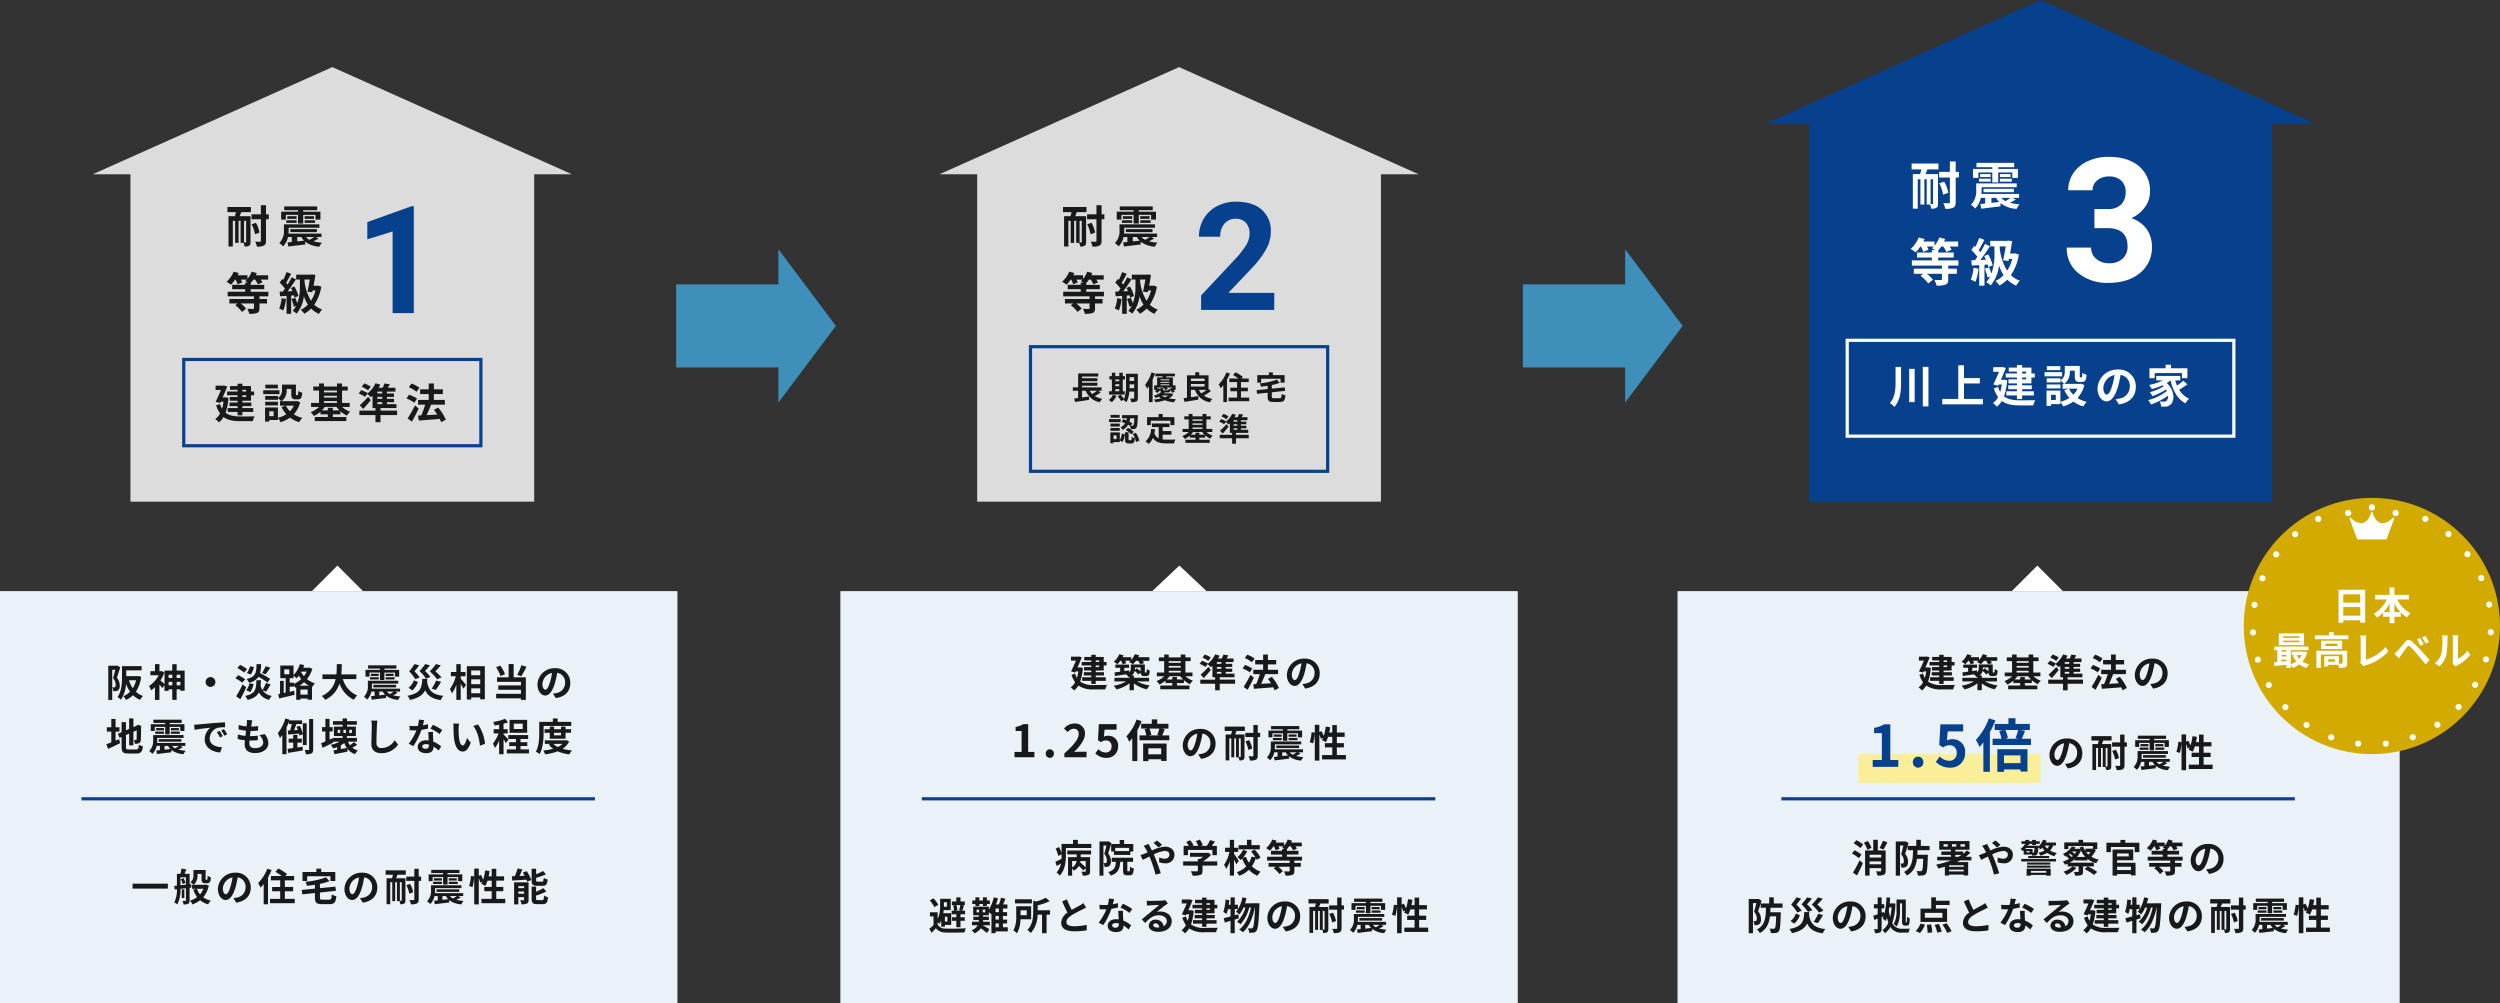 <svg xmlns="http://www.w3.org/2000/svg" width="782.398" height="314" viewBox="0 0 782.398 314">
  <rect x="0" y="0" width="782.398" height="314" fill="#333333" stroke="none"/>
  <g id="Group_80526" data-name="Group 80526" transform="translate(-292 -3724)">
    <rect id="Rectangle_17832" data-name="Rectangle 17832" width="212" height="129" transform="translate(292 3909)" fill="#eaf2f8"/>
    <rect id="Rectangle_17833" data-name="Rectangle 17833" width="212" height="129" transform="translate(555 3909)" fill="#eaf2f8"/>
    <rect id="Rectangle_17836" data-name="Rectangle 17836" width="226" height="129" transform="translate(817 3909)" fill="#eaf2f8"/>
    <path id="Path_407453" data-name="Path 407453" d="M3.7-9.708l-.2.06H.888V1.044H2.124v-9.42H3.06c-.192.816-.444,1.86-.684,2.616A3.212,3.212,0,0,1,3.2-3.66c0,.336-.048.576-.18.672a.621.621,0,0,1-.336.108c-.156,0-.312,0-.528-.012A3.026,3.026,0,0,1,2.472-1.68,5.13,5.13,0,0,0,3.24-1.7a1.714,1.714,0,0,0,.7-.252,1.761,1.761,0,0,0,.528-1.536A3.694,3.694,0,0,0,3.588-5.9c.336-.936.732-2.244,1.044-3.264Zm5.892,4.6a8.511,8.511,0,0,1-1.02,2.5,8.767,8.767,0,0,1-1.212-2.5Zm.7-1.332-.24.048H6.516V-8.22h4.8v-1.3H5.172v3.5c0,1.848-.108,4.416-1.416,6.168a4.636,4.636,0,0,1,1.08.852,9.964,9.964,0,0,0,1.6-5.016A10.293,10.293,0,0,0,7.7-1.524,5.947,5.947,0,0,1,5.592-.132,5.032,5.032,0,0,1,6.42,1.056,7.853,7.853,0,0,0,8.628-.432a7.25,7.25,0,0,0,2.2,1.464A5.685,5.685,0,0,1,11.748-.18a6.59,6.59,0,0,1-2.22-1.344,10.752,10.752,0,0,0,1.644-4.668Zm12,2.916V-4.6h1.164v1.068Zm-2.52,0V-4.6h1.152v1.068ZM20.916-6.84v1.032H19.764V-6.84Zm2.532,0v1.032H22.284V-6.84ZM22.284-8.124V-10.14H20.916v2.016H18.48v4.176c-.324-.288-.924-.816-1.284-1.092A11.764,11.764,0,0,0,18.42-7.5L17.64-8l-.252.06H16.9v-2.208h-1.4v2.208H14.064V-6.66h2.6A8.9,8.9,0,0,1,13.62-3.3a5.481,5.481,0,0,1,.66,1.356,9.019,9.019,0,0,0,1.212-1V1.044h1.4v-4.8a13.61,13.61,0,0,1,.912,1.1l.672-.912v1.776h1.284v-.468h1.152V1.032h1.368V-2.256h1.164v.42h1.344V-8.124Zm9.06,3.564A1.547,1.547,0,0,0,32.88-3.024,1.547,1.547,0,0,0,34.416-4.56,1.547,1.547,0,0,0,32.88-6.1,1.547,1.547,0,0,0,31.344-4.56ZM50.136-9.5A12.679,12.679,0,0,1,49.02-7.392l1.1.408a24.024,24.024,0,0,0,1.464-2.052ZM51.552-5.5A19.99,19.99,0,0,0,48.4-7.332a12.551,12.551,0,0,0,.312-2.82H47.292c-.072,2.712-.24,3.972-3.12,4.656a4.354,4.354,0,0,1,.768,1.164A4.676,4.676,0,0,0,47.916-6.18a16.719,16.719,0,0,1,2.76,1.788ZM45.324-1.4a7.65,7.65,0,0,0,1.044-2.52l-1.284-.264A6.063,6.063,0,0,1,44.076-1.98Zm.156-5.5a7.06,7.06,0,0,0,1.008-2.328l-1.236-.264a6.015,6.015,0,0,1-1,2.124ZM44.316-8.6a12.241,12.241,0,0,0-2.172-1.32l-.876.972A12.459,12.459,0,0,1,43.4-7.512Zm-.564,3.18A15.747,15.747,0,0,0,41.544-6.7l-.888.96a16.1,16.1,0,0,1,2.16,1.38Zm-.828,1.608A33.733,33.733,0,0,1,40.908-.1L42.2.84a41.5,41.5,0,0,0,1.848-3.732ZM50.28-1.572A22.886,22.886,0,0,0,51.708-3.8l-1.476-.48A12.925,12.925,0,0,1,49.14-2.04,5.148,5.148,0,0,1,48.552-3.4c.06-.528.084-1.1.108-1.716H47.244c-.084,2.88-.264,4.2-3.528,4.92a4.211,4.211,0,0,1,.78,1.236c1.968-.5,2.988-1.26,3.528-2.364a4.635,4.635,0,0,0,3.2,2.328A4.492,4.492,0,0,1,52.08-.216a4.023,4.023,0,0,1-2.892-1.752ZM60.7-3.408A9.387,9.387,0,0,0,62.172-4.5a9.246,9.246,0,0,0,1.5,1.092Zm.324,2.8v-1.6h2.256v1.6ZM58.98-4.344H57.66v-1.4h1.2v-.768a6.8,6.8,0,0,1,.96.816,9.817,9.817,0,0,0,.708-.828,9.455,9.455,0,0,0,.744,1.056,8.222,8.222,0,0,1-2.292,1.5ZM55.956-8.5h1.6v1.524H55.968Zm7.032.684A7.511,7.511,0,0,1,62.112-6.4a9.775,9.775,0,0,1-.876-1.236l.1-.18Zm.852-1.26-.252.048h-1.68c.108-.264.2-.54.3-.8l-1.356-.336a8.144,8.144,0,0,1-1.992,3.42V-9.72H54.72v3.972H56.4v4.512l-.6.12V-4.908H54.636V-.876l-.54.1L54.348.588c1.356-.312,3.18-.732,4.86-1.152l-.132-1.26L57.66-1.5V-3.1h1.32v-.348a4.347,4.347,0,0,1,.444.684l.276-.12v3.9h1.32V.612h2.256V.984h1.368V-2.94l.024.012a5.557,5.557,0,0,1,.888-1.2A7.693,7.693,0,0,1,63.072-5.46,9.154,9.154,0,0,0,64.74-8.688Zm14.688,3.6V-6.948H73.812c.12-1.116.132-2.22.144-3.2H72.4c-.012.984,0,2.076-.12,3.2H67.908v1.476h4.128A7.194,7.194,0,0,1,67.68-.192,4.228,4.228,0,0,1,68.748,1.02a8.26,8.26,0,0,0,4.488-5.1,8.951,8.951,0,0,0,4.5,5.088A5.743,5.743,0,0,1,78.792-.336,8.008,8.008,0,0,1,74.3-5.472Zm4.116-2.04h3.264v2.328H87.3V-7.512h3.3V-6.24h1.32V-8.352H87.3V-8.76h3.744V-9.768H82.2V-8.76h3.708v.408H81.384V-6.24h1.26Zm5.04,2.16h2.8V-6.06h-2.8Zm0-1.788v.708h2.508V-7.14ZM82.776-5.352h2.76V-6.06h-2.76ZM83.04-7.14v.708h2.484V-7.14ZM90.2-1.56A12.6,12.6,0,0,1,89.016-.8a3.053,3.053,0,0,1-.96-.756Zm-4.5,0h1.08a4.913,4.913,0,0,0,.732.972l-1.812.2Zm4.944,0h1.56v-.924H83.352a8.37,8.37,0,0,0,.048-.924v-.648h8.244v-.9H82.128v1.524A4.51,4.51,0,0,1,80.892.06a4.66,4.66,0,0,1,1,.876,4.786,4.786,0,0,0,1.32-2.5H84.24V-.228c-.42.048-.8.084-1.14.12L83.328.984C84.576.828,86.244.624,87.84.432L87.8-.324a6.928,6.928,0,0,0,3.828,1.356,3.787,3.787,0,0,1,.7-1.08,11.057,11.057,0,0,1-2.3-.36,10.759,10.759,0,0,0,1.4-.756Zm.324-1.32v-.8H83.844v.8Zm14.208-3.1a14.614,14.614,0,0,0-1.932-1.932,23.362,23.362,0,0,0,1.7-1.848l-1.488-.408a20.931,20.931,0,0,1-1.956,2.28,13.964,13.964,0,0,1,2.268,2.472ZM103.392-2.1a23.91,23.91,0,0,0,1.644-2.532l-1.56-.384a12.306,12.306,0,0,1-1.38,2.532Zm-1.668-4.044A13.083,13.083,0,0,0,100-7.992a21.576,21.576,0,0,0,1.56-1.8l-1.488-.372A19.574,19.574,0,0,1,98.3-7.98a13.426,13.426,0,0,1,2.016,2.364Zm-3.372.18A12.915,12.915,0,0,0,96.708-7.92,21.014,21.014,0,0,0,98.184-9.8l-1.464-.36A19.2,19.2,0,0,1,95.052-7.9a13.344,13.344,0,0,1,1.908,2.46Zm-1.824.876a4.874,4.874,0,0,1-1.68,2.34l1.188.816a6.068,6.068,0,0,0,1.74-2.652Zm2.628-.468c-.168,2.784-.4,4.488-4.644,5.3A4.6,4.6,0,0,1,95.3,1.056c2.784-.612,4.1-1.632,4.764-3.06.792,1.764,2.184,2.724,4.872,3.1a5.1,5.1,0,0,1,.816-1.344c-3.384-.312-4.6-1.644-5.088-4.344.024-.312.048-.624.072-.96Zm12.024-.8h1.5V-7.7h-1.5v-2.46h-1.368V-7.7H108.1V-6.36h1.548a11.677,11.677,0,0,1-1.86,4.008,7.032,7.032,0,0,1,.672,1.344,10.292,10.292,0,0,0,1.356-2.7v4.74h1.368V-3.96c.336.54.684,1.1.864,1.488l.816-1.164c-.24-.3-1.26-1.536-1.68-1.992Zm3.288,5.316V-2.58h2.82v1.536Zm2.82-4.356v1.524h-2.82V-5.4Zm0-2.772v1.488h-2.82V-8.172ZM113.1-9.516V.936h1.368V.252h2.82V.864h1.44V-9.516ZM130.176-9.8a17.189,17.189,0,0,1-1.308,3l1.248.432a27.041,27.041,0,0,0,1.656-2.964ZM125.04-7a10.7,10.7,0,0,0-1.488-2.7l-1.3.516a11.318,11.318,0,0,1,1.4,2.76Zm2.712-3.18H126.18v4.152h-3.636V-4.6h7.5v1.1h-7.092v1.38h7.092V-.864h-7.776V.552h7.776v.492h1.524V-6.024h-3.816Zm9.924,8.016c-.444,0-.924-.588-.924-1.788a3.726,3.726,0,0,1,3.012-3.444,19.074,19.074,0,0,1-.636,2.88C138.648-2.9,138.168-2.16,137.676-2.16ZM140.94.492c3-.456,4.536-2.232,4.536-4.728a4.535,4.535,0,0,0-4.8-4.644A5.3,5.3,0,0,0,135.2-3.792c0,2,1.116,3.456,2.424,3.456S139.956-1.8,140.664-4.2a25.826,25.826,0,0,0,.708-3.228,2.941,2.941,0,0,1,2.484,3.144,3.217,3.217,0,0,1-2.7,3.18c-.312.072-.648.132-1.1.192ZM3.168,10.952H4.38V9.6H3.168v-2.6H1.836V9.6H.432v1.356h1.4v3.372c-.6.24-1.128.444-1.56.6l.576,1.44c1.1-.516,2.472-1.152,3.744-1.788l-.324-1.26c-.36.156-.732.312-1.1.468ZM7.26,16.544c-.732,0-.84-.108-.84-.816v-3.7l1-.432v3.66H8.748V11.024l1.032-.456c0,1.7-.012,2.58-.036,2.772-.048.216-.12.264-.264.264A5.46,5.46,0,0,1,8.9,13.58a3.917,3.917,0,0,1,.3,1.2,3.345,3.345,0,0,0,1.248-.168,1.024,1.024,0,0,0,.612-1c.06-.492.084-1.932.084-4.212l.048-.24-1-.348-.252.168L9.7,9.152l-.948.408V6.824H7.416v3.312l-1,.42V7.988H5.052v3.156l-1.176.492L4.4,12.908l.648-.276v3.084c0,1.656.468,2.1,2.088,2.1H9.7c1.4,0,1.824-.576,2.016-2.256a3.612,3.612,0,0,1-1.248-.516c-.108,1.224-.228,1.5-.888,1.5Zm8.184-7.056h3.264v2.328H20.1V9.488h3.3V10.76h1.32V8.648H20.1V8.24h3.744V7.232H15V8.24h3.708v.408H14.184V10.76h1.26Zm5.04,2.16h2.8V10.94h-2.8Zm0-1.788v.708h2.508V9.86Zm-4.908,1.788h2.76V10.94h-2.76ZM15.84,9.86v.708h2.484V9.86ZM23,15.44a12.6,12.6,0,0,1-1.188.756,3.053,3.053,0,0,1-.96-.756Zm-4.5,0h1.08a4.913,4.913,0,0,0,.732.972l-1.812.2Zm4.944,0h1.56v-.924H16.152a8.371,8.371,0,0,0,.048-.924v-.648h8.244v-.9H14.928v1.524a4.51,4.51,0,0,1-1.236,3.492,4.66,4.66,0,0,1,1,.876,4.786,4.786,0,0,0,1.32-2.5H17.04v1.332c-.42.048-.8.084-1.14.12l.228,1.092c1.248-.156,2.916-.36,4.512-.552l-.036-.756a6.928,6.928,0,0,0,3.828,1.356,3.787,3.787,0,0,1,.7-1.08,11.057,11.057,0,0,1-2.3-.36,10.759,10.759,0,0,0,1.4-.756Zm.324-1.32v-.8H16.644v.8ZM35.76,10.76l-.888.372a9.259,9.259,0,0,1,.936,1.668l.912-.408A15.727,15.727,0,0,0,35.76,10.76Zm1.344-.552-.876.408a10.557,10.557,0,0,1,.984,1.62l.9-.432A17.95,17.95,0,0,0,37.1,10.208ZM27.756,8.792l.156,1.632c1.38-.3,3.876-.564,4.908-.672a4.712,4.712,0,0,0-1.752,3.66c0,2.58,2.352,3.924,4.848,4.08l.552-1.644c-2.016-.1-3.84-.8-3.84-2.76a3.607,3.607,0,0,1,2.508-3.324,12.272,12.272,0,0,1,2.292-.156l-.012-1.536c-.84.036-2.136.108-3.36.2-2.172.192-4.14.372-5.136.456C28.692,8.756,28.236,8.78,27.756,8.792Zm20.4,3.3a3.3,3.3,0,0,1,1.224,2.3c0,.984-.912,1.74-2.568,1.74-1.176,0-1.776-.54-1.776-1.512,0-.216.024-.516.048-.864h.48c.732,0,1.428-.048,2.1-.108l.036-1.416a23.574,23.574,0,0,1-2.388.144h-.084c.06-.528.132-1.092.2-1.62a21.3,21.3,0,0,0,2.316-.108L47.8,9.236a17.441,17.441,0,0,1-2.184.144c.06-.384.1-.7.132-.9.048-.312.108-.624.2-1.056l-1.668-.1a7.485,7.485,0,0,1-.024,1.056c-.024.264-.048.588-.1.948a11.015,11.015,0,0,1-2.436-.444l-.084,1.38a14.854,14.854,0,0,0,2.364.42c-.072.54-.132,1.092-.2,1.62a10.116,10.116,0,0,1-2.34-.468l-.084,1.44a13.326,13.326,0,0,0,2.28.4c-.048.492-.084.912-.084,1.2,0,1.98,1.32,2.8,3.192,2.8,2.6,0,4.212-1.3,4.212-3.084a4.421,4.421,0,0,0-1.152-2.856Zm11.928,2.316h1.38V13.172h-1.38v-1.2h-1.32v1.2h-1.44v1.236h1.44v1.7c-.66.1-1.272.18-1.776.24l.2,1.272c1.284-.192,2.988-.468,4.584-.756l-.084-1.188c-.528.084-1.08.168-1.608.24Zm2.9.768V8.36H61.776v3.372a10.635,10.635,0,0,0-.96-2.592l-1.032.324c.144.312.288.648.42.984l-1.176.072c.24-.576.492-1.26.72-1.908H61.56V7.448H57.552l.072-.2-1.32-.4a13.417,13.417,0,0,1-2.376,4.62,9.551,9.551,0,0,1,.684,1.548,11.088,11.088,0,0,0,.744-.984v6h1.308V9.668c.276-.6.54-1.224.756-1.836v.78h.9c-.144.672-.336,1.4-.528,1.992l-.72.048.132,1.236c.96-.1,2.16-.2,3.36-.312a5.346,5.346,0,0,1,.132.624l1.08-.4v3.372Zm.756-8.148v9.456c0,.168-.06.216-.216.228s-.672,0-1.176-.024a4.738,4.738,0,0,1,.384,1.356,3.651,3.651,0,0,0,1.776-.276c.384-.216.5-.588.5-1.284V7.028Zm9.924,9.4V15.248a7.044,7.044,0,0,0,1.08-.72,6.824,6.824,0,0,0,.8,1.56Zm-.2-5.04H72.7V10.4h.768Zm2.844-.984h.828v.984h-.828Zm-1.824,0h.792v.984h-.792Zm3.288,3.84a9.433,9.433,0,0,1-1.248.984,4.6,4.6,0,0,1-.624-1.116h2.8V12.944H75.564v-.576h2.808V9.4H75.6V8.816h3.072V7.688H75.6V6.836H74.22v.852H71.2V8.816H74.22V9.4H71.5v2.964h2.712v.576H71.076v.648l-.144-.5-.8.372V10.928h.984V9.572h-.984v-2.6h-1.3v2.6H67.776v1.356h1.056v3.108c-.5.216-.96.408-1.332.552l.456,1.452c1.008-.48,2.232-1.08,3.348-1.656l-.084-.276h2.064a10.266,10.266,0,0,1-2.8,1,7.044,7.044,0,0,1,.8,1.14,12.415,12.415,0,0,0,1.224-.432v.816c-.42.072-.792.144-1.128.192l.312,1.2c1.152-.228,2.652-.5,4.068-.8L75.7,16.28a4.977,4.977,0,0,0,2.424,1.74,5.011,5.011,0,0,1,.864-1.14,4.72,4.72,0,0,1-1.728-.888c.48-.252,1.02-.576,1.524-.9ZM83.2,7.5A7.461,7.461,0,0,1,83.352,9.1c0,1.02-.12,4.14-.12,5.736,0,2.028,1.26,2.88,3.2,2.88a6.185,6.185,0,0,0,5.16-2.712l-1.08-1.332A4.745,4.745,0,0,1,86.448,16.1a1.43,1.43,0,0,1-1.632-1.584c0-1.476.084-4.14.144-5.412a12.2,12.2,0,0,1,.156-1.584Zm22.212,2.952A21.383,21.383,0,0,0,102.48,8.84l-.768,1.176a15.844,15.844,0,0,1,2.856,1.692Zm-4.476-1.824a12.552,12.552,0,0,1-1.6.372c.168-.636.312-1.236.408-1.62L98.1,7.208A10.118,10.118,0,0,1,97.776,9.2c-.36.024-.72.036-1.068.036a15.106,15.106,0,0,1-1.584-.084l.108,1.392c.516.024,1,.036,1.488.036.2,0,.408,0,.612-.012a18.131,18.131,0,0,1-2.424,4.2l1.452.732A21.936,21.936,0,0,0,98.9,10.412,17.414,17.414,0,0,0,100.968,10Zm.288,6.612c0,.636-.264,1.1-1.068,1.1-.648,0-1.02-.3-1.02-.744,0-.42.444-.708,1.128-.708a4.206,4.206,0,0,1,.96.12Zm-.192-4.164c.036.72.1,1.764.132,2.652-.252-.024-.528-.048-.8-.048-1.656,0-2.628.9-2.628,2.064,0,1.308,1.164,1.968,2.64,1.968,1.692,0,2.292-.864,2.292-1.968v-.108a10.58,10.58,0,0,1,1.608,1.26l.792-1.272A7.917,7.917,0,0,0,102.6,14.1c-.036-.588-.06-1.164-.072-1.5-.012-.528-.036-1.02,0-1.524Zm9.636-2.616-1.824-.024a6.887,6.887,0,0,1,.084,1.2c0,.732.024,2.112.132,3.2.336,3.192,1.476,4.368,2.772,4.368.96,0,1.7-.732,2.5-2.8l-1.2-1.44c-.228.936-.7,2.328-1.26,2.328-.744,0-1.1-1.164-1.272-2.88-.072-.852-.084-1.752-.072-2.52A9.417,9.417,0,0,1,110.664,8.456Zm5.94.252-1.512.5c1.3,1.464,1.932,4.26,2.112,6.168l1.572-.6A12.951,12.951,0,0,0,116.6,8.708Zm13.98,1.428h-2.8V8.48h2.8Zm1.392-2.856h-5.508v4.056h5.508Zm-5.856,6.168c-.228-.264-1.212-1.308-1.536-1.572v-.348h1.284V10.2h-1.284V8.5a12.513,12.513,0,0,0,1.428-.456l-.948-1.092a17.154,17.154,0,0,1-3.72,1,4.946,4.946,0,0,1,.4,1.092c.468-.06.96-.144,1.464-.24V10.2h-1.716v1.332h1.524a11.727,11.727,0,0,1-1.776,3.216,7.084,7.084,0,0,1,.66,1.356,10.664,10.664,0,0,0,1.308-2.376v4.308h1.38v-4.68a10.515,10.515,0,0,1,.72,1.212Zm3.768,3.084V15.476h2.124v-1.2h-2.124v-1H132.3V12.056h-6.216V13.28h2.388v1h-2.1v1.2h2.1v1.056h-2.856V17.78h6.936V16.532Zm7.236-7.344h8.652V7.916h-4.26V6.848h-1.488V7.916h-4.272v3.36c0,1.752-.072,4.248-1.068,5.952a5.2,5.2,0,0,1,1.164.78c1.092-1.848,1.272-4.788,1.272-6.732Zm5.448,2.136v.792h-2.184v-.792Zm1.416,1.872V11.324h1.728V10.2h-1.728V9.4h-1.416V10.2h-2.184V9.4h-1.344V10.2h-1.62v1.128h1.62V13.2Zm-.972,1.6a5.451,5.451,0,0,1-1.44.984,4.8,4.8,0,0,1-1.4-.984Zm1.212-1.176-.252.06h-6.468v1.116H139.3l-.564.2a6.06,6.06,0,0,0,1.38,1.332,16.281,16.281,0,0,1-3.108.54,4.811,4.811,0,0,1,.576,1.2,16.264,16.264,0,0,0,3.948-.936,12.672,12.672,0,0,0,3.648.948,5.684,5.684,0,0,1,.84-1.224,15.861,15.861,0,0,1-2.952-.516,5.885,5.885,0,0,0,2.052-2.28Z" transform="translate(325 3942)" fill="#18191a"/>
    <path id="Path_407458" data-name="Path 407458" d="M-29.22-1.536a22.3,22.3,0,0,0-1.7-1.536c.036-.156.06-.324.084-.48h1.62Zm-4.248-2.016h1.38a2.558,2.558,0,0,1-1.38,1.992Zm-1.524-2.064h2.952v.864h-2.7v5.8h1.272v-2.22a4.053,4.053,0,0,1,.54.648,3.981,3.981,0,0,0,1.572-1.464,12.324,12.324,0,0,1,1.38,1.4l.756-.684v.9c0,.132-.048.18-.2.18S-30.1-.18-30.576-.2a4.27,4.27,0,0,1,.456,1.236A3.821,3.821,0,0,0-28.4.8c.432-.2.552-.54.552-1.152v-4.4h-2.94v-.864h3.264v-1.2h-7.464Zm3.324-3.276v-1.26H-33.18v1.26h-3.6v2.856a9.674,9.674,0,0,0-.8-1.872l-1.032.5A10.421,10.421,0,0,1-37.8-5.112l1.02-.54v.324c0,.36,0,.732-.024,1.116-.72.36-1.416.684-1.908.9l.408,1.344c.432-.24.876-.5,1.32-.768A5.511,5.511,0,0,1-38.364.048,5.834,5.834,0,0,1-37.344,1c1.656-1.644,1.932-4.392,1.932-6.312V-7.608h7.956V-8.892ZM-15.636-6.66H-19.98v-.984h4.344Zm-5.616-2.2v2.364h.888v1.056h5.112V-6.5h.924V-8.856H-17.2v-1.26h-1.38v1.26Zm-.852-.852-.2.06h-2.6V1.044h1.236v-9.42h.936c-.192.816-.444,1.86-.684,2.616a3.212,3.212,0,0,1,.828,2.1c0,.336-.048.576-.18.672a.621.621,0,0,1-.336.108c-.144,0-.312,0-.528-.012a3.026,3.026,0,0,1,.312,1.212A5.072,5.072,0,0,0-22.56-1.7a1.714,1.714,0,0,0,.7-.252,1.761,1.761,0,0,0,.528-1.536A3.694,3.694,0,0,0-22.212-5.9c.336-.936.732-2.244,1.044-3.264ZM-16-.324c-.168,0-.192-.036-.192-.384V-3.3h1.8V-4.572h-6.684V-3.3h1.32c-.12,1.668-.48,2.64-2.4,3.216A3.469,3.469,0,0,1-21.4,1.032c2.34-.78,2.844-2.16,2.988-4.332h.888V-.7c0,1.224.228,1.632,1.272,1.632h.8c.852,0,1.164-.456,1.284-2.136a3.669,3.669,0,0,1-1.188-.528c-.024,1.224-.06,1.4-.252,1.4Zm10.68-8.268A18.147,18.147,0,0,0-6.9-9.96l-1.092.768A17.17,17.17,0,0,1-6.444-7.776Zm-5.748.3a9.856,9.856,0,0,1,.7,1.044c.18.312.348.648.528,1.008-.36.156-.72.312-1.068.444a7.074,7.074,0,0,1-1.176.384l.7,1.524c.5-.228,1.26-.636,2.112-1.056l.312.732A35.8,35.8,0,0,1-7.368.72L-5.724.3C-6.132-1.032-7.044-3.576-7.6-4.872L-7.932-5.6A9.687,9.687,0,0,1-4.44-6.684c.9,0,1.416.492,1.416,1.1,0,.852-.636,1.332-1.548,1.332a4.389,4.389,0,0,1-1.632-.4L-6.24-3.156a5.747,5.747,0,0,0,1.824.336A2.645,2.645,0,0,0-1.452-5.532c0-1.38-1.1-2.5-2.952-2.5A11.148,11.148,0,0,0-8.5-6.828c-.18-.4-.372-.78-.552-1.128-.132-.216-.372-.708-.48-.924ZM2.772-7.008h7.656v1.656h1.4V-8.268h-1.6c.336-.42.684-.888,1.008-1.356L9.7-10.092A10.031,10.031,0,0,1,8.664-8.268H6.852L7.428-8.5a7.036,7.036,0,0,0-.936-1.728l-1.26.456a8.374,8.374,0,0,1,.756,1.5H4.1l.432-.2a6.54,6.54,0,0,0-1.092-1.572L2.232-9.5A10.1,10.1,0,0,1,3.06-8.268H1.428v2.916H2.772Zm9.18,3.6H7.44A11.433,11.433,0,0,0,10.02-5.46l-.9-.7-.312.072H3.42v1.236H7.488a8.118,8.118,0,0,1-.924.66H5.88v.78H1.272v1.32H5.88v1.56c0,.168-.06.216-.312.216S4.44-.3,3.672-.336A6.371,6.371,0,0,1,4.26,1.056,7.275,7.275,0,0,0,6.588.828c.588-.2.744-.576.744-1.32v-1.6h4.62ZM25.272-8.5H22.644v-1.668h-1.4V-8.5H18.648v1.308h6.624ZM18.708-3.564c-.216-.336-1.164-1.764-1.5-2.208v-.612h1.308V-7.7H17.208v-2.46h-1.32V-7.7H14.376v1.32h1.4a11.981,11.981,0,0,1-1.692,4.032,6.541,6.541,0,0,1,.648,1.3,9.726,9.726,0,0,0,1.152-2.4V1.032h1.32V-4c.276.54.564,1.116.72,1.5Zm6.78-1.056a11.065,11.065,0,0,0-1.86-2.508l-1.1.624a13.5,13.5,0,0,1,1.368,1.836L22.668-4.92a6.976,6.976,0,0,1-.792,1.932,8.759,8.759,0,0,1-.948-1.86L20-4.6a9.174,9.174,0,0,0,1.32-1.956L20.04-7.08a6.813,6.813,0,0,1-1.776,2.34,5.4,5.4,0,0,1,.972.9c.168-.144.348-.3.516-.468a11.3,11.3,0,0,0,1.26,2.46A7,7,0,0,1,18.084-.06a5.753,5.753,0,0,1,.732,1.14A8.1,8.1,0,0,0,21.852-.792a7.67,7.67,0,0,0,2.676,1.86,6.059,6.059,0,0,1,1-1.272,7.145,7.145,0,0,1-2.736-1.7A9.549,9.549,0,0,0,24.024-4.44a5.294,5.294,0,0,1,.264.516Zm12.984.96V-4.872h-4.74v-.684h3.636V-6.732H33.732v-.48a6.445,6.445,0,0,0,.708-.924h.468a6.738,6.738,0,0,1,.744,1.272l1.224-.516a5.729,5.729,0,0,0-.456-.756h1.992V-9.3H35.1a5.085,5.085,0,0,0,.252-.612l-1.368-.348a6.111,6.111,0,0,1-1.116,1.932V-9.3H30.24c.108-.2.2-.4.288-.6l-1.368-.36a7.255,7.255,0,0,1-1.908,2.7,8.891,8.891,0,0,1,1.188.792,10.527,10.527,0,0,0,1.116-1.368h.12a6.73,6.73,0,0,1,.552,1.26l1.224-.5a5.172,5.172,0,0,0-.36-.756H32.7a3.476,3.476,0,0,1-.432.408c.18.1.444.264.7.42h-.72v.576h-3.48v1.176h3.48v.684H27.552V-3.66h7.056v.72h-6.6v1.2h2.208l-.636.48A8.043,8.043,0,0,1,31.392.54l1.1-.888A7.387,7.387,0,0,0,31.044-1.74h3.564V-.468c0,.144-.06.192-.252.192s-.912,0-1.524-.024a6,6,0,0,1,.516,1.332A5.931,5.931,0,0,0,35.424.816c.516-.216.66-.552.66-1.26v-1.3h2.028v-1.2H36.084v-.72ZM-68.448,10.26a15.065,15.065,0,0,1-.372,1.572l.612.168h-1.956l.792-.192a6.219,6.219,0,0,0-.336-1.548Zm-1.26,3.8h-1.368V15.18h1.368v1.992h1.3V15.18h1.344V14.064h-1.344v-.936h1.44V12h-.888c.156-.432.36-1.02.576-1.6l-.7-.144h.912V9.132h-1.344v-1.3h-1.3v1.3H-71.1V10.26h1.128l-.744.144a7.288,7.288,0,0,1,.3,1.6h-.768v1.128h1.476Zm-5.652-3.888a8.6,8.6,0,0,0-1.512-2.04l-1.164.66a9.138,9.138,0,0,1,1.452,2.112Zm2.7-.8v1.392H-73.6V9.372Zm.168,4.5V15.4h-.792V13.872Zm-3.06,1.74a3.893,3.893,0,0,1,.5.552,5.392,5.392,0,0,0,.612-1.056v1.92h1.152v-.552h1.98V12.792h-2.472c.048-.324.084-.636.12-.948h2.2V8.292h-3.324v2.04a9.87,9.87,0,0,1-.768,4.3V12.492h-2.412v1.3h1.116v2.736a12.74,12.74,0,0,1-1.3,1.1l.66,1.32c.528-.516.96-.984,1.368-1.452a3.852,3.852,0,0,0,3.168,1.344c1.524.06,4.26.036,5.82-.036a5.634,5.634,0,0,1,.408-1.3c-1.7.132-4.728.168-6.228.108a2.869,2.869,0,0,1-2.6-1.224Zm11.808-5.076h1.236V9.912h1.128v.624h1.224V9.912h.948v-1.1h-.948V7.836H-61.38v.972h-1.128V7.836h-1.236v.972h-.972v1.1h.972Zm6.312,5.472H-56.4V17.2h-1.032Zm1.032-3.552h-1.032V11.34H-56.4Zm0,2.352h-1.032V13.656H-56.4Zm-4.26-2.292h-.792v-.852h.792Zm-2.7-.852h.768v.852h-.768ZM-53.6,17.2h-1.524V16.008h1.308v-1.2h-1.308V13.656h1.308v-1.2h-1.308V11.34h1.4V10.068h-1.344c.24-.552.48-1.188.708-1.8l-1.368-.312a14.726,14.726,0,0,1-.66,2.112H-57.3a18.118,18.118,0,0,0,.624-1.932l-1.308-.288a13.681,13.681,0,0,1-1.548,3.84v-.936h-4.9V13.44h1.776v.468H-64.38v1.044h1.728v.024c0,.156-.012.312-.024.48h-2.136v1.116h1.8A3.438,3.438,0,0,1-64.92,18.12a4.29,4.29,0,0,1,.864.96,4.564,4.564,0,0,0,2.028-1.572c.648.468,1.44,1.092,1.872,1.476l.816-1.164c-.324-.216-1.416-.864-2.1-1.248h2.22V15.456h-2.124c.012-.156.012-.312.012-.468v-.036h1.812V13.908h-1.812V13.44h1.8v-.96a7.74,7.74,0,0,1,.684.624l.132-.192v6.144h1.284v-.564H-53.6Zm7.548-8.772h-5.3v1.3h5.3Zm-1.62,3.468v1.524h-1.932V11.892ZM-46.3,14.7V10.62h-4.668v3.048a9.078,9.078,0,0,1-.864,4.536,6.182,6.182,0,0,1,1.128.852A9.428,9.428,0,0,0-49.632,14.7Zm5.9-2.82h-3.852V10.32a19.706,19.706,0,0,0,3.78-1.284l-1.26-1.08a13.463,13.463,0,0,1-2.928,1.176l-.984-.228v3.312c0,1.776-.168,4.152-1.836,5.844a3.526,3.526,0,0,1,1.056.96,8.789,8.789,0,0,0,2.148-5.76h1.392v5.784h1.416V13.26h1.068Zm10.464-2.244a8.205,8.205,0,0,1-1.092.72c-.564.312-1.6.84-2.568,1.4a27.861,27.861,0,0,1-1.488-3.288l-1.5.612c.54,1.26,1.116,2.52,1.668,3.54a3.96,3.96,0,0,0-1.968,3.132c0,2.04,1.788,2.7,4.152,2.7a23.242,23.242,0,0,0,3.816-.288l.024-1.716a19.876,19.876,0,0,1-3.888.432c-1.644,0-2.472-.456-2.472-1.308,0-.828.66-1.512,1.656-2.16a36.393,36.393,0,0,1,3.312-1.764c.432-.216.816-.42,1.176-.636Zm15.276,1.812A21.383,21.383,0,0,0-17.58,9.84l-.768,1.176a15.844,15.844,0,0,1,2.856,1.692Zm-4.476-1.824a12.552,12.552,0,0,1-1.6.372c.168-.636.312-1.236.408-1.62l-1.644-.168a10.118,10.118,0,0,1-.324,1.992c-.36.024-.72.036-1.068.036a15.106,15.106,0,0,1-1.584-.084l.108,1.392c.516.024,1,.036,1.488.036.2,0,.408,0,.612-.012a18.131,18.131,0,0,1-2.424,4.2l1.452.732a21.936,21.936,0,0,0,2.544-5.088A17.414,17.414,0,0,0-19.092,11Zm.288,6.612c0,.636-.264,1.1-1.068,1.1-.648,0-1.02-.3-1.02-.744,0-.42.444-.708,1.128-.708a4.206,4.206,0,0,1,.96.12Zm-.192-4.164c.036.72.1,1.764.132,2.652-.252-.024-.528-.048-.8-.048-1.656,0-2.628.9-2.628,2.064,0,1.308,1.164,1.968,2.64,1.968,1.692,0,2.292-.864,2.292-1.968v-.108a10.579,10.579,0,0,1,1.608,1.26L-15,16.62A7.917,7.917,0,0,0-17.46,15.1c-.036-.588-.06-1.164-.072-1.5-.012-.528-.036-1.02,0-1.524ZM-6.888,17.28c-.7,0-1.2-.3-1.2-.744,0-.3.288-.564.732-.564.648,0,1.092.5,1.164,1.272A6.265,6.265,0,0,1-6.888,17.28Zm2.616-8.568a5.731,5.731,0,0,1-.912.12c-.672.06-3.216.12-3.84.12-.336,0-.744-.024-1.08-.06l.048,1.548a7.842,7.842,0,0,1,.972-.1c.624-.048,2.256-.12,2.868-.132-.588.516-1.824,1.512-2.484,2.064-.708.576-2.136,1.788-2.976,2.472l1.08,1.116c1.272-1.44,2.46-2.412,4.284-2.412,1.38,0,2.46.72,2.46,1.788a1.733,1.733,0,0,1-.972,1.62,2.393,2.393,0,0,0-2.532-2.028A2,2,0,0,0-9.492,16.68c0,1.188,1.248,1.944,2.9,1.944,2.868,0,4.3-1.488,4.3-3.36,0-1.728-1.536-2.988-3.552-2.988a4,4,0,0,0-1.116.132c.744-.6,1.992-1.656,2.628-2.1q.4-.27.828-.54Zm13.956.972v.492H8.592V9.684Zm0,2.076H8.592v-.492H9.684ZM7.2,10.176H4.188v1.092H7.2v.492H4.944v1.08H7.2v.528H4.872V14.4H7.2v.564H4.356V16.08H7.2v.972H8.592V16.08h3.144V14.964H8.592V14.4h2.592V13.368H8.592V12.84h2.5V11.268h.9V10.176h-.9V8.6h-2.5V7.92H7.2V8.6H5v1.08H7.2ZM3.744,11.844l-.252.036h-.6c.492-1.092.984-2.232,1.344-3.168l-.972-.264L3.048,8.5H.852V9.744h1.56c-.444,1.044-1.02,2.34-1.536,3.4l1.3.336.156-.348h.816a12.661,12.661,0,0,1-.42,2.016,5.91,5.91,0,0,1-.588-1.356L1.02,14.2a8.093,8.093,0,0,0,1.128,2.328,4.605,4.605,0,0,1-1.4,1.608,5.062,5.062,0,0,1,1.068.96,5.128,5.128,0,0,0,1.332-1.548,7.894,7.894,0,0,0,4.932,1.2h3.5a5.036,5.036,0,0,1,.552-1.392c-.876.036-3.312.036-4.02.036a6.923,6.923,0,0,1-4.38-1.08,16.446,16.446,0,0,0,.852-4.272Zm14.784,1.284-1.1.312V11.508h1V10.152h-1v-2.3H16.116v2.3h-.564c.072-.48.132-.948.18-1.428l-1.188-.2a15,15,0,0,1-.684,3.864,10.441,10.441,0,0,1,1.008.66,10.906,10.906,0,0,0,.444-1.536h.8V13.8c-.816.228-1.548.42-2.148.552l.348,1.356c.552-.144,1.152-.336,1.8-.528v3.876h1.308V14.784c.444-.132.864-.276,1.3-.4ZM20.664,9.7c.168-.528.324-1.068.444-1.62l-1.3-.24a9.933,9.933,0,0,1-1.968,4.524,8.142,8.142,0,0,1,1.08.8,8.936,8.936,0,0,0,1.236-2.148h.612a9.309,9.309,0,0,1-2.652,4.452,5.044,5.044,0,0,1,1.092.8,12.136,12.136,0,0,0,2.748-5.256h.564c-.6,2.808-1.8,5.532-3.72,6.912a5.324,5.324,0,0,1,1.164.828c1.932-1.6,3.168-4.716,3.756-7.74h.06c-.192,4.308-.408,5.94-.708,6.324a.5.5,0,0,1-.444.228,9.734,9.734,0,0,1-1.068-.048,3.989,3.989,0,0,1,.4,1.392,6.861,6.861,0,0,0,1.356-.036,1.315,1.315,0,0,0,.936-.624c.456-.6.672-2.556.9-7.908.012-.168.024-.648.024-.648ZM30.1,15.84c-.444,0-.924-.588-.924-1.788a3.726,3.726,0,0,1,3.012-3.444,19.075,19.075,0,0,1-.636,2.88C31.068,15.1,30.588,15.84,30.1,15.84Zm3.264,2.652c3-.456,4.536-2.232,4.536-4.728A4.535,4.535,0,0,0,33.1,9.12a5.3,5.3,0,0,0-5.472,5.088c0,2,1.116,3.456,2.424,3.456S32.376,16.2,33.084,13.8a25.826,25.826,0,0,0,.708-3.228,2.941,2.941,0,0,1,2.484,3.144,3.217,3.217,0,0,1-2.7,3.18c-.312.072-.648.132-1.1.192Zm12.18-.744c0,.108-.036.144-.132.144h-.444V12.084h.576ZM40.512,9.756H42.8c-.084.384-.192.756-.3,1.1H40.8v8.124h1.152v-6.9h.624v5.928H43.5V12.084h.552v5.928h.792a4.8,4.8,0,0,1,.276.972,2.175,2.175,0,0,0,1.2-.216c.312-.18.384-.492.384-1.008v-6.9H43.788c.144-.336.288-.708.42-1.1h2.6V8.388h-6.3ZM47,13.02a9.371,9.371,0,0,1,.9,2.676l1.224-.444a8.54,8.54,0,0,0-.972-2.628Zm4.608-2.676h-.756V7.9H49.488v2.448h-2.52v1.332h2.52v5.772c0,.192-.06.24-.252.252s-.72,0-1.284-.024a5.821,5.821,0,0,1,.48,1.344,4.138,4.138,0,0,0,1.86-.276c.408-.24.564-.588.564-1.3V11.676h.756Zm3.612.144h3.264v2.328H59.88V10.488h3.3V11.76H64.5V9.648H59.88V9.24h3.744V8.232H54.78V9.24h3.708v.408H53.964V11.76h1.26Zm5.04,2.16h2.8V11.94h-2.8Zm0-1.788v.708h2.508V10.86Zm-4.908,1.788h2.76V11.94h-2.76Zm.264-1.788v.708H58.1V10.86Zm7.164,5.58A12.6,12.6,0,0,1,61.6,17.2a3.053,3.053,0,0,1-.96-.756Zm-4.5,0h1.08a4.913,4.913,0,0,0,.732.972l-1.812.2Zm4.944,0h1.56v-.924H55.932a8.37,8.37,0,0,0,.048-.924v-.648h8.244v-.9H54.708v1.524a4.51,4.51,0,0,1-1.236,3.492,4.66,4.66,0,0,1,1,.876,4.786,4.786,0,0,0,1.32-2.5H56.82v1.332c-.42.048-.8.084-1.14.12l.228,1.092c1.248-.156,2.916-.36,4.512-.552l-.036-.756a6.928,6.928,0,0,0,3.828,1.356,3.787,3.787,0,0,1,.7-1.08,11.057,11.057,0,0,1-2.3-.36,10.759,10.759,0,0,0,1.4-.756Zm.324-1.32v-.8H56.424v.8ZM75.132,17.3V14.9h2.2V13.572h-2.2V11.6H77.58V10.26H75.132V7.908H73.7V10.26h-.96c.12-.54.216-1.1.3-1.668L71.652,8.4a14.524,14.524,0,0,1-.636,2.928,13.758,13.758,0,0,0-.66-1.512l-.7.288V7.836H68.232v2.448l-1.008-.144a14.262,14.262,0,0,1-.588,3.12l1.056.384a15.293,15.293,0,0,0,.54-3.18v8.58H69.66v-8.2a8.344,8.344,0,0,1,.456,1.38l.684-.312c-.12.252-.24.48-.36.7a12.618,12.618,0,0,1,1.272.648,8.2,8.2,0,0,0,.672-1.656H73.7v1.968H71.388V14.9H73.7v2.4H70.5V18.66h7.464V17.3Z" transform="translate(661 3997)" fill="#18191a"/>
    <path id="Path_407459" data-name="Path 407459" d="M-48.732-9.888A13.8,13.8,0,0,1-49.788-7.6l1.236.456A18.136,18.136,0,0,0-47.34-9.4ZM-56.844.984c.648-1.212,1.308-2.592,1.86-3.876l-1.056-.864A32.8,32.8,0,0,1-58.1.072Zm1.416-6.516a10.109,10.109,0,0,0-2.2-1.368l-.8,1.008A10.013,10.013,0,0,1-56.28-4.416ZM-57.876-9.06a9.517,9.517,0,0,1,2.088,1.476l.888-1.1a8.691,8.691,0,0,0-2.148-1.368Zm5.58,1.416A8.21,8.21,0,0,0-53.472-9.8l-1.2.528a8.325,8.325,0,0,1,1.08,2.22Zm-.6,5.124v-.9h3.636v.9ZM-49.26-5.5v.876H-52.9V-5.5Zm1.392-1.332h-2.448v-3.336h-1.44v3.336H-54.3V1.02h1.4V-1.32h3.636v.792c0,.156-.06.216-.24.228s-.816,0-1.368-.036a4.744,4.744,0,0,1,.432,1.344,4.712,4.712,0,0,0,1.992-.24c.456-.216.576-.588.576-1.284Zm6.216-2.88-.2.06H-44.7V1.044h1.332v-9.42h1.056c-.192.84-.468,1.932-.72,2.712a3.239,3.239,0,0,1,.864,2.136c0,.348-.06.588-.2.7a.587.587,0,0,1-.348.1,2.793,2.793,0,0,1-.54-.012,3.125,3.125,0,0,1,.324,1.284,5.577,5.577,0,0,0,.8-.036,1.48,1.48,0,0,0,.708-.264,1.8,1.8,0,0,0,.552-1.572,3.664,3.664,0,0,0-.912-2.472c.36-.948.78-2.28,1.1-3.336Zm7.536,2.784v-1.32h-2.748v-1.92H-38.28v1.92h-2.664v1.32H-39.3c-.06,3.108-.252,5.472-2.832,6.828a3.767,3.767,0,0,1,.912,1.1c2.1-1.152,2.856-2.964,3.156-5.22h1.944c-.072,2.472-.18,3.468-.4,3.7a.466.466,0,0,1-.42.18,11.515,11.515,0,0,1-1.248-.072,3.294,3.294,0,0,1,.408,1.416,8.886,8.886,0,0,0,1.56-.036,1.28,1.28,0,0,0,.948-.528c.372-.468.48-1.848.6-5.352,0-.18.012-.588.012-.588h-3.288c.024-.456.048-.936.06-1.428Zm8.04,1.488h1.956c-.3.2-.624.4-.948.588h-1.008Zm2.64,3.24v.48H-28.02v-.468l.036-.012ZM-28.02-.288v-.54h4.584v.54Zm-.4-7.764h-1.332V-8.8h1.332Zm1.308-.744h1.356v.744h-1.356Zm2.664,0h1.392v.744h-1.392Zm3.408,5.064V-4.848h-1.8a12,12,0,0,0,1.488-1.3l-1.128-.684A9.635,9.635,0,0,1-23.628-5.8v-.72h-2.448v-.552h4.452v-2.7H-31.1v2.7h3.648v.552h-3v1.08h3v.588H-31.74v1.116h4.332a26.229,26.229,0,0,1-4.656,1.32A7.145,7.145,0,0,1-31.392-1.2c.7-.168,1.38-.348,2.052-.552v2.76h1.32V.72h4.584V.984h1.392V-3.2H-25.56c.348-.168.672-.348,1-.528Zm9.12-4.86A18.147,18.147,0,0,0-13.5-9.96l-1.092.768a17.17,17.17,0,0,1,1.548,1.416Zm-5.748.3a9.856,9.856,0,0,1,.7,1.044c.18.312.348.648.528,1.008-.36.156-.72.312-1.068.444a7.074,7.074,0,0,1-1.176.384l.7,1.524c.5-.228,1.26-.636,2.112-1.056l.312.732A35.8,35.8,0,0,1-13.968.72L-12.324.3c-.408-1.332-1.32-3.876-1.872-5.172l-.336-.732a9.687,9.687,0,0,1,3.492-1.08c.9,0,1.416.492,1.416,1.1,0,.852-.636,1.332-1.548,1.332a4.389,4.389,0,0,1-1.632-.4l-.036,1.488a5.747,5.747,0,0,0,1.824.336A2.645,2.645,0,0,0-8.052-5.532c0-1.38-1.1-2.5-2.952-2.5a11.148,11.148,0,0,0-4.092,1.2c-.18-.4-.372-.78-.552-1.128-.132-.216-.372-.708-.48-.924ZM2.376-.432V.12H-2.412V-.432ZM-3.756,1.044h1.344V.828H2.376v.216H3.792V-1.14H-3.756Zm.132-2.5H3.66V-2.1H-3.624ZM3.66-3.06H-3.624v.636H3.66ZM-5.448-3.4H5.46v-.78H-5.448Zm2.184-1.716v.648H3.3v-.648ZM3.324-8.388a2.886,2.886,0,0,1-.624.96,3.476,3.476,0,0,1-.78-.96ZM-1.884-6.1V-7.3H-4.2a3.3,3.3,0,0,0,.264-.312H-1.3a3.626,3.626,0,0,1-.216,1.4.291.291,0,0,1-.252.108Zm-.936-.132h-.948v-.42h.948Zm8.244-2.16v-.936H2.244A6.583,6.583,0,0,0,2.5-9.936L1.38-10.188A4.878,4.878,0,0,1-.1-8.052c.012-.132.012-.264.012-.264H-3.492c.036-.072.06-.132.1-.2l-.144-.024h.576V-8.9h.936v.36h1.2V-8.9H.348V-9.72H-.828v-.408h-1.2v.408h-.936v-.408H-4.152v.408H-5.364V-8.9h1.212v.264l-.264-.048A3.44,3.44,0,0,1-5.688-7.344a3.1,3.1,0,0,1,.72.708,2.818,2.818,0,0,0,.3-.228v1.3H-2.1a2,2,0,0,1,.06.336,5.173,5.173,0,0,0,.912-.036A.849.849,0,0,0-.5-5.556,4.743,4.743,0,0,0-.12-7.764a4.862,4.862,0,0,1,.72.576,5.775,5.775,0,0,0,.564-.528,5.726,5.726,0,0,0,.7.912,7.025,7.025,0,0,1-1.932.66A5.148,5.148,0,0,1,.6-5.22a7.768,7.768,0,0,0,2.076-.864,6.514,6.514,0,0,0,2.3,1.02,4.637,4.637,0,0,1,.732-1A6.705,6.705,0,0,1,3.576-6.8a4.131,4.131,0,0,0,.96-1.584Zm5.148,6.552A6.886,6.886,0,0,1,7.8-.2,10.884,10.884,0,0,1,8.76.816a9.206,9.206,0,0,0,3.072-2.2ZM18.348-.144A21.391,21.391,0,0,0,15.372-1.86l-.96.852A18.63,18.63,0,0,1,17.328.816ZM9.432-5.568c.132-.084.252-.18.36-.264a7.323,7.323,0,0,1,.912.72,3.127,3.127,0,0,1-.372.324A6.011,6.011,0,0,0,9.432-5.568ZM11.82-6.5a5.867,5.867,0,0,1-.492.72,6.077,6.077,0,0,0-.876-.636l.084-.084Zm.192,1.68a6.941,6.941,0,0,0,1.236-2,7.557,7.557,0,0,0,1.356,2Zm4.176-1.512a6.049,6.049,0,0,1-.576.792,5.728,5.728,0,0,1-.732-.792ZM15.264-3.7v-.516a7.617,7.617,0,0,0,2.76,1.356,4.886,4.886,0,0,1,.8-1.116,7.557,7.557,0,0,1-2.292-.9A10.162,10.162,0,0,0,17.952-6.96l-.492-.312h.9v-2.1H13.908v-.78H12.48v.78H8.028v2.1H9.312V-8.22h7.7v.792l-.108.024h-2.28v.72a6.762,6.762,0,0,1-.7-1.38l-1.08.276c.072.216.156.42.24.612l-.528-.252-.216.06H11.232c.108-.156.2-.312.3-.48l-1.176-.2A5.66,5.66,0,0,1,7.584-5.76a3.08,3.08,0,0,1,.732.84c.1-.048.2-.1.288-.144a6.857,6.857,0,0,1,.9.852,8.044,8.044,0,0,1-1.92.84,4.205,4.205,0,0,1,.672.984q.414-.144.828-.324v.852h3.444V-.288c0,.132-.048.168-.216.168s-.78.012-1.272-.012a4.653,4.653,0,0,1,.384,1.176A6.035,6.035,0,0,0,13.332.876c.468-.192.576-.492.576-1.116V-1.86h3.384V-3.024H9.708a7.877,7.877,0,0,0,1.536-1.044V-3.7ZM28.908-1.752V-.7H24.564V-1.752ZM28.188-5.9v.924H24.564V-5.9ZM24.564-3.768h5.052v-3.36H23.148V1.02h1.416V.552h4.344v.42h1.428v-3.96H24.564Zm2.556-5.5v-.876H25.608v.876h-4.38v2.952h1.4V-7.92h7.44v1.608h1.464V-9.264Zm17.952,5.6V-4.872h-4.74v-.684h3.636V-6.732H40.332v-.48a6.445,6.445,0,0,0,.708-.924h.468a6.738,6.738,0,0,1,.744,1.272l1.224-.516a5.729,5.729,0,0,0-.456-.756h1.992V-9.3H41.7a5.086,5.086,0,0,0,.252-.612l-1.368-.348a6.111,6.111,0,0,1-1.116,1.932V-9.3H36.84c.108-.2.2-.4.288-.6l-1.368-.36a7.255,7.255,0,0,1-1.908,2.7,8.891,8.891,0,0,1,1.188.792,10.527,10.527,0,0,0,1.116-1.368h.12a6.73,6.73,0,0,1,.552,1.26l1.224-.5a5.172,5.172,0,0,0-.36-.756H39.3a3.476,3.476,0,0,1-.432.408c.18.1.444.264.7.42h-.72v.576h-3.48v1.176h3.48v.684H34.152V-3.66h7.056v.72h-6.6v1.2h2.208l-.636.48A8.043,8.043,0,0,1,37.992.54l1.1-.888A7.387,7.387,0,0,0,37.644-1.74h3.564V-.468c0,.144-.06.192-.252.192s-.912,0-1.524-.024a6,6,0,0,1,.516,1.332A5.931,5.931,0,0,0,42.024.816c.516-.216.66-.552.66-1.26v-1.3h2.028v-1.2H42.684v-.72Zm5,1.5c-.444,0-.924-.588-.924-1.788a3.726,3.726,0,0,1,3.012-3.444,19.074,19.074,0,0,1-.636,2.88C51.048-2.9,50.568-2.16,50.076-2.16ZM53.34.492c3-.456,4.536-2.232,4.536-4.728a4.535,4.535,0,0,0-4.8-4.644A5.3,5.3,0,0,0,47.6-3.792c0,2,1.116,3.456,2.424,3.456S52.356-1.8,53.064-4.2a25.825,25.825,0,0,0,.708-3.228,2.941,2.941,0,0,1,2.484,3.144,3.217,3.217,0,0,1-2.7,3.18c-.312.072-.648.132-1.1.192Zm-141.012,7.8-.2.06H-90.72V19.044h1.332V9.624h1.056c-.192.84-.468,1.932-.72,2.712a3.239,3.239,0,0,1,.864,2.136c0,.348-.06.588-.2.7a.587.587,0,0,1-.348.1,2.793,2.793,0,0,1-.54-.012,3.125,3.125,0,0,1,.324,1.284,5.577,5.577,0,0,0,.8-.036,1.48,1.48,0,0,0,.708-.264,1.8,1.8,0,0,0,.552-1.572,3.664,3.664,0,0,0-.912-2.472c.36-.948.78-2.28,1.1-3.336Zm7.536,2.784V9.756h-2.748V7.836H-84.3v1.92h-2.664v1.32h1.644c-.06,3.108-.252,5.472-2.832,6.828a3.767,3.767,0,0,1,.912,1.1c2.1-1.152,2.856-2.964,3.156-5.22h1.944c-.072,2.472-.18,3.468-.4,3.7a.466.466,0,0,1-.42.18,11.514,11.514,0,0,1-1.248-.072,3.294,3.294,0,0,1,.408,1.416,8.886,8.886,0,0,0,1.56-.036,1.28,1.28,0,0,0,.948-.528c.372-.468.48-1.848.6-5.352,0-.18.012-.588.012-.588h-3.288c.024-.456.048-.936.06-1.428Zm12.816.948a14.614,14.614,0,0,0-1.932-1.932,23.362,23.362,0,0,0,1.7-1.848l-1.488-.408a20.93,20.93,0,0,1-1.956,2.28,13.964,13.964,0,0,1,2.268,2.472ZM-69.108,15.9a23.912,23.912,0,0,0,1.644-2.532l-1.56-.384a12.306,12.306,0,0,1-1.38,2.532Zm-1.668-4.044A13.083,13.083,0,0,0-72.5,10.008a21.576,21.576,0,0,0,1.56-1.8l-1.488-.372A19.574,19.574,0,0,1-74.2,10.02a13.426,13.426,0,0,1,2.016,2.364Zm-3.372.18a12.915,12.915,0,0,0-1.644-1.956A21.012,21.012,0,0,0-74.316,8.2l-1.464-.36A19.2,19.2,0,0,1-77.448,10.1a13.344,13.344,0,0,1,1.908,2.46Zm-1.824.876a4.874,4.874,0,0,1-1.68,2.34l1.188.816a6.068,6.068,0,0,0,1.74-2.652Zm2.628-.468c-.168,2.784-.4,4.488-4.644,5.3a4.6,4.6,0,0,1,.792,1.308c2.784-.612,4.1-1.632,4.764-3.06.792,1.764,2.184,2.724,4.872,3.1a5.1,5.1,0,0,1,.816-1.344c-3.384-.312-4.6-1.644-5.088-4.344.024-.312.048-.624.072-.96Zm11.4,3.4c-.444,0-.924-.588-.924-1.788a3.726,3.726,0,0,1,3.012-3.444,19.075,19.075,0,0,1-.636,2.88C-60.972,15.1-61.452,15.84-61.944,15.84Zm3.264,2.652c3-.456,4.536-2.232,4.536-4.728a4.535,4.535,0,0,0-4.8-4.644,5.3,5.3,0,0,0-5.472,5.088c0,2,1.116,3.456,2.424,3.456s2.328-1.464,3.036-3.864a25.826,25.826,0,0,0,.708-3.228,2.941,2.941,0,0,1,2.484,3.144,3.217,3.217,0,0,1-2.7,3.18c-.312.072-.648.132-1.1.192Zm15.312-8.784h.636v5.34c0,.936.072,1.164.24,1.368a.922.922,0,0,0,.672.264h.492a.882.882,0,0,0,.576-.168.975.975,0,0,0,.3-.576,11.057,11.057,0,0,0,.12-1.536,2.806,2.806,0,0,1-.852-.48c0,.612-.024,1.08-.036,1.308a1.427,1.427,0,0,1-.06.36.1.1,0,0,1-.108.06h-.084a.077.077,0,0,1-.084-.06,2.647,2.647,0,0,1-.012-.516V8.52h-2.9v3.348a7.964,7.964,0,0,1-.888,4.308,4.13,4.13,0,0,1,.876.78c.96-1.38,1.116-3.552,1.116-5.088Zm-2.64,1.236a18.739,18.739,0,0,1-.468,3.144,19.584,19.584,0,0,1-.4-2.232c.048-.3.1-.6.144-.912ZM-45.54,9.7l-.2.024H-46.6c.06-.588.108-1.188.144-1.788L-47.6,7.848a24.466,24.466,0,0,1-.684,5.208l-.144-.66-.7.264V11.28h.828V9.972h-.828V7.848h-1.236V9.972H-51.54V11.28h1.176v1.836c-.516.192-1,.36-1.392.492l.348,1.3,1.044-.42V17.6c0,.156-.048.2-.192.2s-.564,0-.984-.012a4.653,4.653,0,0,1,.348,1.248,3.084,3.084,0,0,0,1.6-.264c.348-.2.468-.552.468-1.176V13.992l.624-.252c-.1.24-.2.468-.312.684a6.822,6.822,0,0,1,.912.828,7,7,0,0,0,.444-1.044,14.657,14.657,0,0,0,.432,1.548,4.994,4.994,0,0,1-1.848,2.316,4.475,4.475,0,0,1,.78.984,5.991,5.991,0,0,0,1.716-1.944,3.82,3.82,0,0,0,3.612,1.752h2.076a4.64,4.64,0,0,1,.4-1.236c-.456.024-1.992.024-2.388.024a3.162,3.162,0,0,1-3.12-1.764,19.816,19.816,0,0,0,.972-6.1ZM-30.1,14.208H-35.6V12.684H-30.1Zm1.452-2.844h-3.5v-1.14h4.3V8.892h-4.3V7.836H-33.6v3.528h-3.36v4.164h8.316ZM-37.128,19a7.663,7.663,0,0,0,1.56-2.64l-1.38-.336a6.608,6.608,0,0,1-1.5,2.34Zm2.148-2.556a17.177,17.177,0,0,1,.24,2.52l1.452-.18a16.076,16.076,0,0,0-.336-2.472Zm2.448.012a14.87,14.87,0,0,1,.84,2.448l1.38-.36a13.025,13.025,0,0,0-.912-2.376Zm2.436-.072a13.27,13.27,0,0,1,1.476,2.58l1.38-.528a14.024,14.024,0,0,0-1.572-2.508Zm13.368-6.744a8.205,8.205,0,0,1-1.092.72c-.564.312-1.6.84-2.568,1.4a27.861,27.861,0,0,1-1.488-3.288l-1.5.612c.54,1.26,1.116,2.52,1.668,3.54a3.96,3.96,0,0,0-1.968,3.132c0,2.04,1.788,2.7,4.152,2.7a23.242,23.242,0,0,0,3.816-.288l.024-1.716a19.876,19.876,0,0,1-3.888.432c-1.644,0-2.472-.456-2.472-1.308,0-.828.66-1.512,1.656-2.16a36.393,36.393,0,0,1,3.312-1.764c.432-.216.816-.42,1.176-.636Zm15.276,1.812A21.383,21.383,0,0,0-4.38,9.84l-.768,1.176a15.844,15.844,0,0,1,2.856,1.692ZM-5.928,9.624a12.552,12.552,0,0,1-1.6.372c.168-.636.312-1.236.408-1.62L-8.76,8.208A10.118,10.118,0,0,1-9.084,10.2c-.36.024-.72.036-1.068.036a15.106,15.106,0,0,1-1.584-.084l.108,1.392c.516.024,1,.036,1.488.036.2,0,.408,0,.612-.012a18.131,18.131,0,0,1-2.424,4.2l1.452.732a21.936,21.936,0,0,0,2.544-5.088A17.414,17.414,0,0,0-5.892,11Zm.288,6.612c0,.636-.264,1.1-1.068,1.1-.648,0-1.02-.3-1.02-.744,0-.42.444-.708,1.128-.708a4.206,4.206,0,0,1,.96.12Zm-.192-4.164c.036.72.1,1.764.132,2.652-.252-.024-.528-.048-.8-.048-1.656,0-2.628.9-2.628,2.064,0,1.308,1.164,1.968,2.64,1.968,1.692,0,2.292-.864,2.292-1.968v-.108a10.579,10.579,0,0,1,1.608,1.26L-1.8,16.62A7.917,7.917,0,0,0-4.26,15.1c-.036-.588-.06-1.164-.072-1.5-.012-.528-.036-1.02,0-1.524ZM6.312,17.28c-.7,0-1.2-.3-1.2-.744,0-.3.288-.564.732-.564.648,0,1.092.5,1.164,1.272A6.265,6.265,0,0,1,6.312,17.28ZM8.928,8.712a5.731,5.731,0,0,1-.912.12c-.672.06-3.216.12-3.84.12-.336,0-.744-.024-1.08-.06l.048,1.548a7.842,7.842,0,0,1,.972-.1c.624-.048,2.256-.12,2.868-.132C6.4,10.728,5.16,11.724,4.5,12.276c-.708.576-2.136,1.788-2.976,2.472L2.6,15.864c1.272-1.44,2.46-2.412,4.284-2.412,1.38,0,2.46.72,2.46,1.788a1.733,1.733,0,0,1-.972,1.62,2.393,2.393,0,0,0-2.532-2.028A2,2,0,0,0,3.708,16.68c0,1.188,1.248,1.944,2.9,1.944,2.868,0,4.3-1.488,4.3-3.36,0-1.728-1.536-2.988-3.552-2.988a4,4,0,0,0-1.116.132c.744-.6,1.992-1.656,2.628-2.1q.4-.27.828-.54Zm13.956.972v.492H21.792V9.684Zm0,2.076H21.792v-.492h1.092ZM20.4,10.176H17.388v1.092H20.4v.492H18.144v1.08H20.4v.528H18.072V14.4H20.4v.564H17.556V16.08H20.4v.972h1.392V16.08h3.144V14.964H21.792V14.4h2.592V13.368H21.792V12.84h2.5V11.268h.9V10.176h-.9V8.6h-2.5V7.92H20.4V8.6H18.2v1.08h2.2Zm-3.456,1.668-.252.036h-.6c.492-1.092.984-2.232,1.344-3.168l-.972-.264-.216.048h-2.2V9.744h1.56c-.444,1.044-1.02,2.34-1.536,3.4l1.3.336.156-.348h.816a12.661,12.661,0,0,1-.42,2.016,5.91,5.91,0,0,1-.588-1.356L14.22,14.2a8.093,8.093,0,0,0,1.128,2.328,4.605,4.605,0,0,1-1.4,1.608,5.062,5.062,0,0,1,1.068.96,5.128,5.128,0,0,0,1.332-1.548,7.894,7.894,0,0,0,4.932,1.2h3.5a5.036,5.036,0,0,1,.552-1.392c-.876.036-3.312.036-4.02.036a6.923,6.923,0,0,1-4.38-1.08,16.446,16.446,0,0,0,.852-4.272Zm14.784,1.284-1.1.312V11.508h1V10.152h-1v-2.3H29.316v2.3h-.564c.072-.48.132-.948.18-1.428l-1.188-.2a15,15,0,0,1-.684,3.864,10.44,10.44,0,0,1,1.008.66,10.906,10.906,0,0,0,.444-1.536h.8V13.8c-.816.228-1.548.42-2.148.552l.348,1.356c.552-.144,1.152-.336,1.8-.528v3.876h1.308V14.784c.444-.132.864-.276,1.3-.4ZM33.864,9.7c.168-.528.324-1.068.444-1.62l-1.3-.24a9.933,9.933,0,0,1-1.968,4.524,8.142,8.142,0,0,1,1.08.8,8.936,8.936,0,0,0,1.236-2.148h.612a9.309,9.309,0,0,1-2.652,4.452,5.044,5.044,0,0,1,1.092.8,12.136,12.136,0,0,0,2.748-5.256h.564c-.6,2.808-1.8,5.532-3.72,6.912a5.324,5.324,0,0,1,1.164.828c1.932-1.6,3.168-4.716,3.756-7.74h.06c-.192,4.308-.408,5.94-.708,6.324a.5.5,0,0,1-.444.228,9.734,9.734,0,0,1-1.068-.048,3.989,3.989,0,0,1,.4,1.392,6.861,6.861,0,0,0,1.356-.036,1.315,1.315,0,0,0,.936-.624c.456-.6.672-2.556.9-7.908.012-.168.024-.648.024-.648ZM43.3,15.84c-.444,0-.924-.588-.924-1.788a3.726,3.726,0,0,1,3.012-3.444,19.075,19.075,0,0,1-.636,2.88C44.268,15.1,43.788,15.84,43.3,15.84Zm3.264,2.652c3-.456,4.536-2.232,4.536-4.728A4.535,4.535,0,0,0,46.3,9.12a5.3,5.3,0,0,0-5.472,5.088c0,2,1.116,3.456,2.424,3.456S45.576,16.2,46.284,13.8a25.826,25.826,0,0,0,.708-3.228,2.941,2.941,0,0,1,2.484,3.144,3.217,3.217,0,0,1-2.7,3.18c-.312.072-.648.132-1.1.192Zm12.18-.744c0,.108-.036.144-.132.144h-.444V12.084h.576ZM53.712,9.756H56c-.084.384-.192.756-.3,1.1H54v8.124h1.152v-6.9h.624v5.928H56.7V12.084h.552v5.928h.792a4.8,4.8,0,0,1,.276.972,2.175,2.175,0,0,0,1.2-.216c.312-.18.384-.492.384-1.008v-6.9H56.988c.144-.336.288-.708.42-1.1h2.6V8.388h-6.3ZM60.2,13.02a9.371,9.371,0,0,1,.9,2.676l1.224-.444a8.54,8.54,0,0,0-.972-2.628Zm4.608-2.676h-.756V7.9H62.688v2.448h-2.52v1.332h2.52v5.772c0,.192-.06.24-.252.252s-.72,0-1.284-.024a5.821,5.821,0,0,1,.48,1.344,4.138,4.138,0,0,0,1.86-.276c.408-.24.564-.588.564-1.3V11.676h.756Zm3.612.144h3.264v2.328H73.08V10.488h3.3V11.76H77.7V9.648H73.08V9.24h3.744V8.232H67.98V9.24h3.708v.408H67.164V11.76h1.26Zm5.04,2.16h2.8V11.94h-2.8Zm0-1.788v.708h2.508V10.86Zm-4.908,1.788h2.76V11.94h-2.76Zm.264-1.788v.708H71.3V10.86Zm7.164,5.58A12.6,12.6,0,0,1,74.8,17.2a3.053,3.053,0,0,1-.96-.756Zm-4.5,0h1.08a4.913,4.913,0,0,0,.732.972l-1.812.2Zm4.944,0h1.56v-.924H69.132a8.37,8.37,0,0,0,.048-.924v-.648h8.244v-.9H67.908v1.524a4.51,4.51,0,0,1-1.236,3.492,4.66,4.66,0,0,1,1,.876,4.786,4.786,0,0,0,1.32-2.5H70.02v1.332c-.42.048-.8.084-1.14.12l.228,1.092c1.248-.156,2.916-.36,4.512-.552l-.036-.756a6.928,6.928,0,0,0,3.828,1.356,3.787,3.787,0,0,1,.7-1.08,11.057,11.057,0,0,1-2.3-.36,10.759,10.759,0,0,0,1.4-.756Zm.324-1.32v-.8H69.624v.8ZM88.332,17.3V14.9h2.2V13.572h-2.2V11.6H90.78V10.26H88.332V7.908H86.9V10.26h-.96c.12-.54.216-1.1.3-1.668L84.852,8.4a14.524,14.524,0,0,1-.636,2.928,13.758,13.758,0,0,0-.66-1.512l-.7.288V7.836H81.432v2.448l-1.008-.144a14.262,14.262,0,0,1-.588,3.12l1.056.384a15.293,15.293,0,0,0,.54-3.18v8.58H82.86v-8.2a8.344,8.344,0,0,1,.456,1.38L84,11.916c-.12.252-.24.48-.36.7a12.618,12.618,0,0,1,1.272.648,8.2,8.2,0,0,0,.672-1.656H86.9v1.968H84.588V14.9H86.9v2.4H83.7V18.66h7.464V17.3Z" transform="translate(930 3997)" fill="#18191a"/>
    <path id="Path_407457" data-name="Path 407457" d="M9.264-8.316v.492H8.172v-.492Zm0,2.076H8.172v-.492H9.264ZM6.78-7.824H3.768v1.092H6.78v.492H4.524v1.08H6.78v.528H4.452V-3.6H6.78v.564H3.936V-1.92H6.78v.972H8.172V-1.92h3.144V-3.036H8.172V-3.6h2.592V-4.632H8.172V-5.16h2.5V-6.732h.9V-7.824h-.9V-9.4h-2.5v-.684H6.78V-9.4h-2.2v1.08h2.2ZM3.324-6.156l-.252.036h-.6c.492-1.092.984-2.232,1.344-3.168l-.972-.264L2.628-9.5H.432v1.248h1.56C1.548-7.212.972-5.916.456-4.86l1.3.336.156-.348h.816A12.661,12.661,0,0,1,2.3-2.856a5.91,5.91,0,0,1-.588-1.356L.6-3.8A8.093,8.093,0,0,0,1.728-1.476,4.605,4.605,0,0,1,.324.132a5.062,5.062,0,0,1,1.068.96A5.128,5.128,0,0,0,2.724-.456,7.894,7.894,0,0,0,7.656.744h3.5a5.036,5.036,0,0,1,.552-1.392c-.876.036-3.312.036-4.02.036a6.923,6.923,0,0,1-4.38-1.08,16.446,16.446,0,0,0,.852-4.272ZM16.092-8.208a5.363,5.363,0,0,1,.5,1.092l1.152-.336a5.394,5.394,0,0,0-.372-.756h1.68q-.234.216-.468.4a7.847,7.847,0,0,1,1.248.684,6.556,6.556,0,0,0,.948-1.08h.66a5.566,5.566,0,0,1,.66,1.08l1.212-.348a4.953,4.953,0,0,0-.456-.732h2.1V-9.324H21.48q.162-.306.288-.612l-1.356-.324a5.77,5.77,0,0,1-1.14,1.824v-.888H16.608c.1-.192.192-.384.276-.576l-1.332-.36A6.124,6.124,0,0,1,13.8-7.908a7.758,7.758,0,0,1,1.152.78,7.9,7.9,0,0,0,.948-1.08ZM22.2-6.12v1.212a10.064,10.064,0,0,0-1.176-.936l-.6.516c.012-.168.024-.324.024-.492v-.3Zm2.676,4.368V-2.868H20.124v-.72H19.44a2.471,2.471,0,0,0,.924-1.428A8.1,8.1,0,0,1,21.528-3.9l.684-.612a1.14,1.14,0,0,0,.264.816,1.184,1.184,0,0,0,.828.288h.588a1.581,1.581,0,0,0,.636-.12.858.858,0,0,0,.4-.468,6.017,6.017,0,0,0,.156-1.14,3.4,3.4,0,0,1-.924-.492,8.193,8.193,0,0,1-.048.828c-.024.144-.06.216-.1.24a.187.187,0,0,1-.144.036h-.192a.1.1,0,0,1-.108-.06c-.036-.036-.024-.156-.024-.36V-7.056H19.152v1.2a1.553,1.553,0,0,1-.5,1.248L18.612-5.2l-1.488.216V-6.012h1.5V-7H14.316v.984h1.512V-4.8c-.672.1-1.284.18-1.788.24L14.2-3.432c.972-.156,2.2-.336,3.444-.528a4.7,4.7,0,0,1,.876.888c.084-.036.156-.06.228-.1v.3H14.028v1.116H17.7A11.34,11.34,0,0,1,13.8-.408,7.388,7.388,0,0,1,14.676.756a10.7,10.7,0,0,0,4.068-1.908v2.16h1.38V-1.128A10.193,10.193,0,0,0,24.18.72a7.283,7.283,0,0,1,.912-1.212,11.815,11.815,0,0,1-4.02-1.26Zm8.712-.612v-.744H32.136v.744H30.408a7.345,7.345,0,0,0,.852-1h3.384a7.445,7.445,0,0,0,.864,1Zm-2.568-2.7h3.756v.54H31.02ZM34.776-8.1v.528H31.02V-8.1ZM31.02-6.588h3.756v.528H31.02ZM38.46-3.36V-4.524H36.24V-8.1h1.644V-9.252H36.24v-.9H34.776v.9H31.02v-.9H29.592v.9H27.936V-8.1h1.656v3.576H27.3V-3.36h2.316a7.249,7.249,0,0,1-2.424,1.512A5.315,5.315,0,0,1,28.1-.756,8.314,8.314,0,0,0,30.012-1.98v.744h2.124v.78H28.368V.72H37.5V-.456H33.588v-.78h2.184v-.888a8.078,8.078,0,0,0,1.884,1.26,4.912,4.912,0,0,1,.948-1.1,7.05,7.05,0,0,1-2.34-1.392Zm5.712-5.88a8.506,8.506,0,0,0-1.872-.924l-.732.972A7.907,7.907,0,0,1,43.392-8.16Zm1.92,4.512h1.4v.552h-1.4Zm1.4-2.52h-1.4V-7.8h1.4Zm0,1.524h-1.4v-.54h1.4Zm4.3,3.42h-4.8v-.744H51.6V-4.176H48.852v-.552H50.9v-1H48.852v-.54h2.04v-.984h-2.04V-7.8h2.46V-8.916h-2.22c.2-.3.408-.636.612-.984l-1.56-.252a10.123,10.123,0,0,1-.516,1.236H46.464a9.094,9.094,0,0,0,.48-.888l-1.38-.408a8.2,8.2,0,0,1-2.316,2.94l.048-.072a10.066,10.066,0,0,0-1.872-.864l-.732.96a9.766,9.766,0,0,1,1.848.972l.612-.864a10.567,10.567,0,0,1,1.068.96c.156-.132.324-.288.48-.444v3.576h.84V-2.3H40.9V-1.02H45.54V1.044h1.452V-1.02h4.8ZM43.428-6.288A25.787,25.787,0,0,1,41-3.852l1,1.068c.756-.816,1.512-1.7,2.2-2.556ZM57.9-8.9a10.532,10.532,0,0,0-2.292-1.224L54.816-9.06A9.153,9.153,0,0,1,57.06-7.74Zm-.708,3.132a9.669,9.669,0,0,0-2.316-1.116l-.732,1.08A9.244,9.244,0,0,1,56.4-4.572Zm-.6,1.968A35.862,35.862,0,0,1,54.468-.036L55.7.876c.672-1.152,1.368-2.52,1.956-3.768ZM65.508.312a13.962,13.962,0,0,0-2.22-3.492l-1.224.648c.324.42.66.888.96,1.368-1.056.06-2.124.12-3.084.168.432-.9.912-2,1.3-3.012l-.048-.012H65.22V-5.388H62.052V-7.08h2.6V-8.448h-2.6v-1.7H60.564v1.7H58.08V-7.08h2.484v1.692H57.48V-4.02h2.052a21.742,21.742,0,0,1-1.14,3.108l-.9.036.192,1.44C59.3.444,61.572.288,63.744.1a6.627,6.627,0,0,1,.408.948ZM70.476-2.16c-.444,0-.924-.588-.924-1.788a3.726,3.726,0,0,1,3.012-3.444,19.074,19.074,0,0,1-.636,2.88C71.448-2.9,70.968-2.16,70.476-2.16ZM73.74.492c3-.456,4.536-2.232,4.536-4.728a4.535,4.535,0,0,0-4.8-4.644A5.3,5.3,0,0,0,68-3.792c0,2,1.116,3.456,2.424,3.456S72.756-1.8,73.464-4.2a25.826,25.826,0,0,0,.708-3.228,2.941,2.941,0,0,1,2.484,3.144,3.217,3.217,0,0,1-2.7,3.18c-.312.072-.648.132-1.1.192Z" transform="translate(626.744 3939)" fill="#18191a"/>
    <path id="Path_407461" data-name="Path 407461" d="M9.264-8.316v.492H8.172v-.492Zm0,2.076H8.172v-.492H9.264ZM6.78-7.824H3.768v1.092H6.78v.492H4.524v1.08H6.78v.528H4.452V-3.6H6.78v.564H3.936V-1.92H6.78v.972H8.172V-1.92h3.144V-3.036H8.172V-3.6h2.592V-4.632H8.172V-5.16h2.5V-6.732h.9V-7.824h-.9V-9.4h-2.5v-.684H6.78V-9.4h-2.2v1.08h2.2ZM3.324-6.156l-.252.036h-.6c.492-1.092.984-2.232,1.344-3.168l-.972-.264L2.628-9.5H.432v1.248h1.56C1.548-7.212.972-5.916.456-4.86l1.3.336.156-.348h.816A12.661,12.661,0,0,1,2.3-2.856a5.91,5.91,0,0,1-.588-1.356L.6-3.8A8.093,8.093,0,0,0,1.728-1.476,4.605,4.605,0,0,1,.324.132a5.062,5.062,0,0,1,1.068.96A5.128,5.128,0,0,0,2.724-.456,7.894,7.894,0,0,0,7.656.744h3.5a5.036,5.036,0,0,1,.552-1.392c-.876.036-3.312.036-4.02.036a6.923,6.923,0,0,1-4.38-1.08,16.446,16.446,0,0,0,.852-4.272ZM16.092-8.208a5.363,5.363,0,0,1,.5,1.092l1.152-.336a5.394,5.394,0,0,0-.372-.756h1.68q-.234.216-.468.4a7.847,7.847,0,0,1,1.248.684,6.556,6.556,0,0,0,.948-1.08h.66a5.566,5.566,0,0,1,.66,1.08l1.212-.348a4.953,4.953,0,0,0-.456-.732h2.1V-9.324H21.48q.162-.306.288-.612l-1.356-.324a5.77,5.77,0,0,1-1.14,1.824v-.888H16.608c.1-.192.192-.384.276-.576l-1.332-.36A6.124,6.124,0,0,1,13.8-7.908a7.758,7.758,0,0,1,1.152.78,7.9,7.9,0,0,0,.948-1.08ZM22.2-6.12v1.212a10.064,10.064,0,0,0-1.176-.936l-.6.516c.012-.168.024-.324.024-.492v-.3Zm2.676,4.368V-2.868H20.124v-.72H19.44a2.471,2.471,0,0,0,.924-1.428A8.1,8.1,0,0,1,21.528-3.9l.684-.612a1.14,1.14,0,0,0,.264.816,1.184,1.184,0,0,0,.828.288h.588a1.581,1.581,0,0,0,.636-.12.858.858,0,0,0,.4-.468,6.017,6.017,0,0,0,.156-1.14,3.4,3.4,0,0,1-.924-.492,8.193,8.193,0,0,1-.048.828c-.024.144-.06.216-.1.24a.187.187,0,0,1-.144.036h-.192a.1.1,0,0,1-.108-.06c-.036-.036-.024-.156-.024-.36V-7.056H19.152v1.2a1.553,1.553,0,0,1-.5,1.248L18.612-5.2l-1.488.216V-6.012h1.5V-7H14.316v.984h1.512V-4.8c-.672.1-1.284.18-1.788.24L14.2-3.432c.972-.156,2.2-.336,3.444-.528a4.7,4.7,0,0,1,.876.888c.084-.036.156-.06.228-.1v.3H14.028v1.116H17.7A11.34,11.34,0,0,1,13.8-.408,7.388,7.388,0,0,1,14.676.756a10.7,10.7,0,0,0,4.068-1.908v2.16h1.38V-1.128A10.193,10.193,0,0,0,24.18.72a7.283,7.283,0,0,1,.912-1.212,11.815,11.815,0,0,1-4.02-1.26Zm8.712-.612v-.744H32.136v.744H30.408a7.345,7.345,0,0,0,.852-1h3.384a7.445,7.445,0,0,0,.864,1Zm-2.568-2.7h3.756v.54H31.02ZM34.776-8.1v.528H31.02V-8.1ZM31.02-6.588h3.756v.528H31.02ZM38.46-3.36V-4.524H36.24V-8.1h1.644V-9.252H36.24v-.9H34.776v.9H31.02v-.9H29.592v.9H27.936V-8.1h1.656v3.576H27.3V-3.36h2.316a7.249,7.249,0,0,1-2.424,1.512A5.315,5.315,0,0,1,28.1-.756,8.314,8.314,0,0,0,30.012-1.98v.744h2.124v.78H28.368V.72H37.5V-.456H33.588v-.78h2.184v-.888a8.078,8.078,0,0,0,1.884,1.26,4.912,4.912,0,0,1,.948-1.1,7.05,7.05,0,0,1-2.34-1.392Zm5.712-5.88a8.506,8.506,0,0,0-1.872-.924l-.732.972A7.907,7.907,0,0,1,43.392-8.16Zm1.92,4.512h1.4v.552h-1.4Zm1.4-2.52h-1.4V-7.8h1.4Zm0,1.524h-1.4v-.54h1.4Zm4.3,3.42h-4.8v-.744H51.6V-4.176H48.852v-.552H50.9v-1H48.852v-.54h2.04v-.984h-2.04V-7.8h2.46V-8.916h-2.22c.2-.3.408-.636.612-.984l-1.56-.252a10.123,10.123,0,0,1-.516,1.236H46.464a9.094,9.094,0,0,0,.48-.888l-1.38-.408a8.2,8.2,0,0,1-2.316,2.94l.048-.072a10.066,10.066,0,0,0-1.872-.864l-.732.96a9.766,9.766,0,0,1,1.848.972l.612-.864a10.567,10.567,0,0,1,1.068.96c.156-.132.324-.288.48-.444v3.576h.84V-2.3H40.9V-1.02H45.54V1.044h1.452V-1.02h4.8ZM43.428-6.288A25.787,25.787,0,0,1,41-3.852l1,1.068c.756-.816,1.512-1.7,2.2-2.556ZM57.9-8.9a10.532,10.532,0,0,0-2.292-1.224L54.816-9.06A9.153,9.153,0,0,1,57.06-7.74Zm-.708,3.132a9.669,9.669,0,0,0-2.316-1.116l-.732,1.08A9.244,9.244,0,0,1,56.4-4.572Zm-.6,1.968A35.862,35.862,0,0,1,54.468-.036L55.7.876c.672-1.152,1.368-2.52,1.956-3.768ZM65.508.312a13.962,13.962,0,0,0-2.22-3.492l-1.224.648c.324.42.66.888.96,1.368-1.056.06-2.124.12-3.084.168.432-.9.912-2,1.3-3.012l-.048-.012H65.22V-5.388H62.052V-7.08h2.6V-8.448h-2.6v-1.7H60.564v1.7H58.08V-7.08h2.484v1.692H57.48V-4.02h2.052a21.742,21.742,0,0,1-1.14,3.108l-.9.036.192,1.44C59.3.444,61.572.288,63.744.1a6.627,6.627,0,0,1,.408.948ZM70.476-2.16c-.444,0-.924-.588-.924-1.788a3.726,3.726,0,0,1,3.012-3.444,19.074,19.074,0,0,1-.636,2.88C71.448-2.9,70.968-2.16,70.476-2.16ZM73.74.492c3-.456,4.536-2.232,4.536-4.728a4.535,4.535,0,0,0-4.8-4.644A5.3,5.3,0,0,0,68-3.792c0,2,1.116,3.456,2.424,3.456S72.756-1.8,73.464-4.2a25.826,25.826,0,0,0,.708-3.228,2.941,2.941,0,0,1,2.484,3.144,3.217,3.217,0,0,1-2.7,3.18c-.312.072-.648.132-1.1.192Z" transform="translate(892.103 3939)" fill="#18191a"/>
    <path id="Path_407455" data-name="Path 407455" d="M3.276-2.16c-.444,0-.924-.588-.924-1.788A3.726,3.726,0,0,1,5.364-7.392a19.075,19.075,0,0,1-.636,2.88C4.248-2.9,3.768-2.16,3.276-2.16ZM6.54.492c3-.456,4.536-2.232,4.536-4.728a4.535,4.535,0,0,0-4.8-4.644A5.3,5.3,0,0,0,.8-3.792c0,2,1.116,3.456,2.424,3.456S5.556-1.8,6.264-4.2a25.825,25.825,0,0,0,.708-3.228A2.941,2.941,0,0,1,9.456-4.284a3.217,3.217,0,0,1-2.7,3.18c-.312.072-.648.132-1.1.192ZM18.96-.252c0,.108-.036.144-.132.144h-.444V-5.916h.576ZM13.932-8.244h2.292c-.084.384-.192.756-.3,1.1h-1.7V.984h1.152v-6.9H16V.012h.924V-5.916h.552V.012h.792a4.8,4.8,0,0,1,.276.972,2.175,2.175,0,0,0,1.2-.216c.312-.18.384-.492.384-1.008v-6.9H17.208c.144-.336.288-.708.42-1.1h2.6V-9.612h-6.3ZM20.424-4.98a9.371,9.371,0,0,1,.9,2.676l1.224-.444a8.54,8.54,0,0,0-.972-2.628Zm4.608-2.676h-.756V-10.1H22.908v2.448h-2.52v1.332h2.52V-.552c0,.192-.06.24-.252.252s-.72,0-1.284-.024a5.821,5.821,0,0,1,.48,1.344,4.138,4.138,0,0,0,1.86-.276c.408-.24.564-.588.564-1.3V-6.324h.756Zm3.852.144h3.264v2.328H33.54V-7.512h3.3V-6.24h1.32V-8.352H33.54V-8.76h3.744V-9.768H28.44V-8.76h3.708v.408H27.624V-6.24h1.26Zm5.04,2.16h2.8V-6.06h-2.8Zm0-1.788v.708h2.508V-7.14ZM29.016-5.352h2.76V-6.06h-2.76ZM29.28-7.14v.708h2.484V-7.14Zm7.164,5.58A12.6,12.6,0,0,1,35.256-.8a3.053,3.053,0,0,1-.96-.756Zm-4.5,0h1.08a4.913,4.913,0,0,0,.732.972l-1.812.2Zm4.944,0h1.56v-.924H29.592a8.371,8.371,0,0,0,.048-.924v-.648h8.244v-.9H28.368v1.524A4.51,4.51,0,0,1,27.132.06a4.66,4.66,0,0,1,1,.876,4.786,4.786,0,0,0,1.32-2.5H30.48V-.228c-.42.048-.8.084-1.14.12L29.568.984C30.816.828,32.484.624,34.08.432l-.036-.756a6.928,6.928,0,0,0,3.828,1.356,3.787,3.787,0,0,1,.7-1.08,11.057,11.057,0,0,1-2.3-.36,10.758,10.758,0,0,0,1.4-.756Zm.324-1.32v-.8H30.084v.8ZM49.032-.7V-3.1h2.2V-4.428h-2.2V-6.4H51.48V-7.74H49.032v-2.352H47.6V-7.74h-.96c.12-.54.216-1.1.3-1.668L45.552-9.6a14.524,14.524,0,0,1-.636,2.928,13.759,13.759,0,0,0-.66-1.512l-.7.288v-2.268H42.132v2.448L41.124-7.86a14.262,14.262,0,0,1-.588,3.12l1.056.384a15.292,15.292,0,0,0,.54-3.18v8.58H43.56v-8.2a8.344,8.344,0,0,1,.456,1.38l.684-.312c-.12.252-.24.48-.36.7a12.619,12.619,0,0,1,1.272.648A8.2,8.2,0,0,0,46.284-6.4H47.6v1.968H45.288V-3.1H47.6V-.7H44.4V.66h7.464V-.7Z" transform="translate(661.347 3961)" fill="#18191a"/>
    <path id="Path_407460" data-name="Path 407460" d="M3.276-2.16c-.444,0-.924-.588-.924-1.788A3.726,3.726,0,0,1,5.364-7.392a19.075,19.075,0,0,1-.636,2.88C4.248-2.9,3.768-2.16,3.276-2.16ZM6.54.492c3-.456,4.536-2.232,4.536-4.728a4.535,4.535,0,0,0-4.8-4.644A5.3,5.3,0,0,0,.8-3.792c0,2,1.116,3.456,2.424,3.456S5.556-1.8,6.264-4.2a25.825,25.825,0,0,0,.708-3.228A2.941,2.941,0,0,1,9.456-4.284a3.217,3.217,0,0,1-2.7,3.18c-.312.072-.648.132-1.1.192ZM18.96-.252c0,.108-.036.144-.132.144h-.444V-5.916h.576ZM13.932-8.244h2.292c-.084.384-.192.756-.3,1.1h-1.7V.984h1.152v-6.9H16V.012h.924V-5.916h.552V.012h.792a4.8,4.8,0,0,1,.276.972,2.175,2.175,0,0,0,1.2-.216c.312-.18.384-.492.384-1.008v-6.9H17.208c.144-.336.288-.708.42-1.1h2.6V-9.612h-6.3ZM20.424-4.98a9.371,9.371,0,0,1,.9,2.676l1.224-.444a8.54,8.54,0,0,0-.972-2.628Zm4.608-2.676h-.756V-10.1H22.908v2.448h-2.52v1.332h2.52V-.552c0,.192-.06.24-.252.252s-.72,0-1.284-.024a5.821,5.821,0,0,1,.48,1.344,4.138,4.138,0,0,0,1.86-.276c.408-.24.564-.588.564-1.3V-6.324h.756Zm3.852.144h3.264v2.328H33.54V-7.512h3.3V-6.24h1.32V-8.352H33.54V-8.76h3.744V-9.768H28.44V-8.76h3.708v.408H27.624V-6.24h1.26Zm5.04,2.16h2.8V-6.06h-2.8Zm0-1.788v.708h2.508V-7.14ZM29.016-5.352h2.76V-6.06h-2.76ZM29.28-7.14v.708h2.484V-7.14Zm7.164,5.58A12.6,12.6,0,0,1,35.256-.8a3.053,3.053,0,0,1-.96-.756Zm-4.5,0h1.08a4.913,4.913,0,0,0,.732.972l-1.812.2Zm4.944,0h1.56v-.924H29.592a8.371,8.371,0,0,0,.048-.924v-.648h8.244v-.9H28.368v1.524A4.51,4.51,0,0,1,27.132.06a4.66,4.66,0,0,1,1,.876,4.786,4.786,0,0,0,1.32-2.5H30.48V-.228c-.42.048-.8.084-1.14.12L29.568.984C30.816.828,32.484.624,34.08.432l-.036-.756a6.928,6.928,0,0,0,3.828,1.356,3.787,3.787,0,0,1,.7-1.08,11.057,11.057,0,0,1-2.3-.36,10.758,10.758,0,0,0,1.4-.756Zm.324-1.32v-.8H30.084v.8ZM49.032-.7V-3.1h2.2V-4.428h-2.2V-6.4H51.48V-7.74H49.032v-2.352H47.6V-7.74h-.96c.12-.54.216-1.1.3-1.668L45.552-9.6a14.524,14.524,0,0,1-.636,2.928,13.759,13.759,0,0,0-.66-1.512l-.7.288v-2.268H42.132v2.448L41.124-7.86a14.262,14.262,0,0,1-.588,3.12l1.056.384a15.292,15.292,0,0,0,.54-3.18v8.58H43.56v-8.2a8.344,8.344,0,0,1,.456,1.38l.684-.312c-.12.252-.24.48-.36.7a12.619,12.619,0,0,1,1.272.648A8.2,8.2,0,0,0,46.284-6.4H47.6v1.968H45.288V-3.1H47.6V-.7H44.4V.66h7.464V-.7Z" transform="translate(932.603 3964)" fill="#18191a"/>
    <path id="Path_407456" data-name="Path 407456" d="M1.148,0h6.23V-1.666H5.432V-10.36H3.906A6.72,6.72,0,0,1,1.5-9.492v1.274H3.374v6.552H1.148ZM12.194.2a1.289,1.289,0,0,0,1.288-1.344,1.289,1.289,0,0,0-1.288-1.344A1.287,1.287,0,0,0,10.92-1.148,1.287,1.287,0,0,0,12.194.2ZM16.758,0H23.7V-1.736H21.448c-.476,0-1.162.056-1.68.112,1.89-1.848,3.444-3.864,3.444-5.74a3.039,3.039,0,0,0-3.262-3.192,4.2,4.2,0,0,0-3.29,1.568l1.12,1.12a2.684,2.684,0,0,1,1.9-1.064,1.486,1.486,0,0,1,1.554,1.68c0,1.6-1.666,3.542-4.48,6.062ZM29.946.2a3.5,3.5,0,0,0,3.626-3.64,3.008,3.008,0,0,0-3.192-3.29,2.68,2.68,0,0,0-1.246.294l.2-2.2H33.1V-10.36H27.552l-.28,5.026.938.616a2.479,2.479,0,0,1,1.554-.546,1.677,1.677,0,0,1,1.75,1.876,1.74,1.74,0,0,1-1.834,1.9A3.22,3.22,0,0,1,27.4-2.534l-.952,1.316A4.722,4.722,0,0,0,29.946.2Zm9.408-12.012a14.879,14.879,0,0,1-3.178,5.25,10.546,10.546,0,0,1,.882,1.722,12.864,12.864,0,0,0,.952-1.12V1.19h1.582V-8.428a22.314,22.314,0,0,0,1.344-2.884Zm7.7,9.03V-.91H43.036V-2.786Zm-5.642,4h1.624V.63h4.018v.518h1.694V-4.3H41.412ZM46.48-8.974a15,15,0,0,1-.644,1.988l.742.14H43.232l.742-.2a8.253,8.253,0,0,0-.616-1.932Zm.9,2.128c.238-.5.5-1.2.784-1.932l-1.106-.2h2.268v-1.484h-3.5v-1.386H44.114v1.386H40.782v1.484h1.974l-.91.21a8.189,8.189,0,0,1,.56,1.918H40.264V-5.32H49.6V-6.846Z" transform="translate(608.347 3960.99)" fill="#18191a"/>
    <path id="Path_407454" data-name="Path 407454" d="M.492-5.448V-3.9h11.04V-5.448ZM15.6-6.828a5.013,5.013,0,0,1,.54,1.512l.9-.36a4.659,4.659,0,0,0-.612-1.488Zm-.12-.612h1.7v2.316c-.588.06-1.164.12-1.7.168Zm3.4,3.228L18.84-5.3l-.5.06v-3.3H16.764c.168-.408.36-.9.54-1.392l-1.524-.24a12.249,12.249,0,0,1-.324,1.632H14.364v3.7l-.84.072.144,1.14.7-.072a8.485,8.485,0,0,1-.84,4.116,4.405,4.405,0,0,1,.96.624,10.15,10.15,0,0,0,1-4.872l1.7-.18V-.252c0,.144-.036.192-.18.192-.12,0-.516,0-.9-.012a4.256,4.256,0,0,1,.336,1.116A3.082,3.082,0,0,0,17.916.828c.336-.2.42-.516.42-1.056V-4.152Zm-2.184.528h-.816V-.948h.816Zm5.952-.168A5.739,5.739,0,0,1,21.588-2.1,6.115,6.115,0,0,1,20.6-3.852Zm.8-1.3L23.22-5.1h-3.6A3.69,3.69,0,0,0,20.8-8.136V-8.5h1.272v1.428c0,.744.084,1.008.276,1.2a1.134,1.134,0,0,0,.8.3h.624a1.429,1.429,0,0,0,.648-.144.824.824,0,0,0,.408-.48A5.98,5.98,0,0,0,25-7.428a3.406,3.406,0,0,1-1.02-.528c-.012.456-.024.828-.048,1s-.048.228-.1.252a.221.221,0,0,1-.156.048h-.192a.122.122,0,0,1-.12-.06,1.292,1.292,0,0,1-.012-.36V-9.732H19.536v1.56a2.611,2.611,0,0,1-.936,2.28,7.039,7.039,0,0,1,1,.792h-.5v1.248h1.464l-1.1.252a8.547,8.547,0,0,0,1.224,2.352,6.642,6.642,0,0,1-2.22,1.1,5.382,5.382,0,0,1,.756,1.188,8.456,8.456,0,0,0,2.412-1.3,6.534,6.534,0,0,0,2.508,1.284,5.166,5.166,0,0,1,.852-1.176A6.466,6.466,0,0,1,22.6-1.176a8.394,8.394,0,0,0,1.752-3.672ZM29.676-2.16c-.444,0-.924-.588-.924-1.788a3.726,3.726,0,0,1,3.012-3.444,19.075,19.075,0,0,1-.636,2.88C30.648-2.9,30.168-2.16,29.676-2.16ZM32.94.492c3-.456,4.536-2.232,4.536-4.728a4.535,4.535,0,0,0-4.8-4.644A5.3,5.3,0,0,0,27.2-3.792c0,2,1.116,3.456,2.424,3.456S31.956-1.8,32.664-4.2a25.826,25.826,0,0,0,.708-3.228,2.941,2.941,0,0,1,2.484,3.144,3.217,3.217,0,0,1-2.7,3.18c-.312.072-.648.132-1.1.192ZM42.672-10.14A12.767,12.767,0,0,1,39.78-5.652,9.245,9.245,0,0,1,40.524-4.2a11.689,11.689,0,0,0,1-1.128V1.008h1.356v-8.4a19.461,19.461,0,0,0,1.116-2.316ZM48.144-.684V-3.072h2.592V-4.416H48.144V-6.5H51.06V-7.848H48.312l.528-.6a16.018,16.018,0,0,0-2.712-1.74l-.948,1.02a18.03,18.03,0,0,1,2,1.32H43.776V-6.5h2.916v2.088H44.16v1.344h2.532V-.684H43.5V.66h7.74V-.684Zm6.984-7.08h7.284v1.476h1.524v-2.82H59.52v-1.044H58.008v1.044H53.676v2.82h1.452Zm4.824,7.32c-.708,0-.816-.072-.816-.612v-1.62l5-.528-.168-1.32-4.836.48V-5.388a18.556,18.556,0,0,0,3-.864L61.02-7.428a26.043,26.043,0,0,1-6.4,1.4,4.639,4.639,0,0,1,.42,1.248c.816-.084,1.668-.192,2.52-.324v1.212l-4.14.408.168,1.38,3.972-.42v1.488C57.564.5,58.044.96,59.8.96h2.316c1.512,0,1.956-.54,2.148-2.472A4.258,4.258,0,0,1,62.844-2.1c-.1,1.4-.2,1.656-.852,1.656ZM69.276-2.16c-.444,0-.924-.588-.924-1.788a3.726,3.726,0,0,1,3.012-3.444,19.074,19.074,0,0,1-.636,2.88C70.248-2.9,69.768-2.16,69.276-2.16ZM72.54.492c3-.456,4.536-2.232,4.536-4.728a4.535,4.535,0,0,0-4.8-4.644A5.3,5.3,0,0,0,66.8-3.792c0,2,1.116,3.456,2.424,3.456S71.556-1.8,72.264-4.2a25.826,25.826,0,0,0,.708-3.228,2.941,2.941,0,0,1,2.484,3.144,3.217,3.217,0,0,1-2.7,3.18c-.312.072-.648.132-1.1.192ZM84.72-.252c0,.108-.036.144-.132.144h-.444V-5.916h.576ZM79.692-8.244h2.292c-.084.384-.192.756-.3,1.1h-1.7V.984h1.152v-6.9h.624V.012h.924V-5.916h.552V.012h.792A4.8,4.8,0,0,1,84.3.984,2.175,2.175,0,0,0,85.5.768c.312-.18.384-.492.384-1.008v-6.9H82.968c.144-.336.288-.708.42-1.1h2.6V-9.612h-6.3ZM86.184-4.98a9.371,9.371,0,0,1,.9,2.676l1.224-.444a8.539,8.539,0,0,0-.972-2.628Zm4.608-2.676h-.756V-10.1H88.668v2.448h-2.52v1.332h2.52V-.552c0,.192-.06.24-.252.252s-.72,0-1.284-.024a5.821,5.821,0,0,1,.48,1.344,4.138,4.138,0,0,0,1.86-.276c.408-.24.564-.588.564-1.3V-6.324h.756Zm3.612.144h3.264v2.328H99.06V-7.512h3.3V-6.24h1.32V-8.352H99.06V-8.76H102.8V-9.768H93.96V-8.76h3.708v.408H93.144V-6.24H94.4Zm5.04,2.16h2.8V-6.06h-2.8Zm0-1.788v.708h2.508V-7.14ZM94.536-5.352H97.3V-6.06h-2.76ZM94.8-7.14v.708h2.484V-7.14Zm7.164,5.58a12.6,12.6,0,0,1-1.188.756,3.053,3.053,0,0,1-.96-.756Zm-4.5,0h1.08a4.913,4.913,0,0,0,.732.972l-1.812.2Zm4.944,0h1.56v-.924H95.112a8.37,8.37,0,0,0,.048-.924v-.648H103.4v-.9H93.888v1.524A4.51,4.51,0,0,1,92.652.06a4.66,4.66,0,0,1,1,.876,4.786,4.786,0,0,0,1.32-2.5H96V-.228c-.42.048-.8.084-1.14.12L95.088.984C96.336.828,98,.624,99.6.432l-.036-.756a6.928,6.928,0,0,0,3.828,1.356,3.787,3.787,0,0,1,.7-1.08,11.057,11.057,0,0,1-2.3-.36,10.759,10.759,0,0,0,1.4-.756Zm.324-1.32v-.8H95.6v.8ZM114.312-.7V-3.1h2.2V-4.428h-2.2V-6.4h2.448V-7.74h-2.448v-2.352h-1.428V-7.74h-.96c.12-.54.216-1.1.3-1.668L110.832-9.6a14.524,14.524,0,0,1-.636,2.928,13.758,13.758,0,0,0-.66-1.512l-.7.288v-2.268h-1.428v2.448L106.4-7.86a14.262,14.262,0,0,1-.588,3.12l1.056.384a15.293,15.293,0,0,0,.54-3.18v8.58h1.428v-8.2a8.344,8.344,0,0,1,.456,1.38l.684-.312c-.12.252-.24.48-.36.7a12.618,12.618,0,0,1,1.272.648,8.2,8.2,0,0,0,.672-1.656h1.32v1.968h-2.316V-3.1h2.316V-.7h-3.2V.66h7.464V-.7Zm14.46-4.08c1.1,0,1.476-.444,1.632-1.98a3.945,3.945,0,0,1-1.26-.528c-.048,1.044-.132,1.224-.516,1.224H127.32c-.456,0-.528-.048-.528-.48v-.708a22.018,22.018,0,0,0,3.072-1.128l-.912-1.032a18.7,18.7,0,0,1-2.16,1v-1.716h-1.416v3.612c0,1.32.336,1.74,1.74,1.74Zm-7.548,2.484V-3h1.8v.708Zm1.8-2.388v.624h-1.8V-4.68Zm1.4-1.176H119.9V1.032h1.32V-1.236h1.8v.8c0,.144-.048.18-.192.18a9.97,9.97,0,0,1-1.056,0,5.28,5.28,0,0,1,.456,1.26,3.557,3.557,0,0,0,1.68-.24c.4-.2.516-.552.516-1.176Zm-1.8-3.06c.192.312.384.648.564.984l-1.6.072c.3-.636.624-1.356.9-2.052l-1.488-.3a18.958,18.958,0,0,1-.876,2.412c-.336.012-.648.024-.936.024l.12,1.356c1.224-.072,2.856-.168,4.44-.276a4.432,4.432,0,0,1,.216.636l1.308-.528a11.737,11.737,0,0,0-1.452-2.784Zm4.7,8.628c-.468,0-.552-.06-.552-.48v-.96A18.193,18.193,0,0,0,129.984-3l-.948-1.044a13.592,13.592,0,0,1-2.256,1.128v-1.62h-1.4V-.768c0,1.32.348,1.728,1.752,1.728h1.7c1.152,0,1.512-.468,1.668-2.16a4.443,4.443,0,0,1-1.248-.528c-.06,1.212-.144,1.44-.552,1.44Z" transform="translate(333 4006)" fill="#18191a"/>
    <g id="Group_80286" data-name="Group 80286" transform="translate(503.137 3801.953)">
      <path id="Polygon_103" data-name="Polygon 103" d="M24,0,48,18H0Z" transform="translate(50.466 0.047) rotate(90)" fill="#3e8fb9"/>
      <rect id="Rectangle_17587" data-name="Rectangle 17587" width="33" height="26" transform="translate(0.466 11.047)" fill="#3e8fb9"/>
    </g>
    <g id="Group_80287" data-name="Group 80287" transform="translate(768.235 3801.953)">
      <path id="Polygon_103-2" data-name="Polygon 103" d="M24,0,48,18H0Z" transform="translate(50.367 0.047) rotate(90)" fill="#3e8fb9"/>
      <rect id="Rectangle_17587-2" data-name="Rectangle 17587" width="33" height="26" transform="translate(0.367 11.047)" fill="#3e8fb9"/>
    </g>
    <g id="Group_80290" data-name="Group 80290" transform="translate(0 496)">
      <path id="Union_45" data-name="Union 45" d="M11.818,136V33.547H138.181V136ZM0,33.547,75,0l75,33.547Z" transform="translate(321.001 3249)" fill="#dcdcdc"/>
      <path id="Path_407451" data-name="Path 407451" d="M4.9,0H-1.733V-25.565L-9.65-23.11V-28.5L4.188-33.46H4.9Z" transform="translate(416.603 3326)" fill="#07418d"/>
      <path id="Path_407444" data-name="Path 407444" d="M6.44-.294c0,.126-.042.168-.154.168H5.768V-6.9H6.44ZM.574-9.618H3.248c-.1.448-.224.882-.35,1.288H.91V1.148H2.254V-6.9h.728V.014H4.06V-6.9H4.7V.014h.924A5.6,5.6,0,0,1,5.95,1.148,2.538,2.538,0,0,0,7.35.9C7.714.686,7.8.322,7.8-.28V-8.33H4.4c.168-.392.336-.826.49-1.288H7.924v-1.6H.574ZM8.148-5.81A10.933,10.933,0,0,1,9.2-2.688l1.428-.518A9.963,9.963,0,0,0,9.492-6.272Zm5.376-3.122h-.882v-2.856h-1.6v2.856H8.106v1.554h2.94V-.644c0,.224-.07.28-.294.294s-.84,0-1.5-.028a6.791,6.791,0,0,1,.56,1.568,4.828,4.828,0,0,0,2.17-.322c.476-.28.658-.686.658-1.512V-7.378h.882Zm5.334.168h3.808v2.716H24.29V-8.764h3.85V-7.28h1.54V-9.744H24.29v-.476h4.368V-11.4H18.34v1.176h4.326v.476H17.388V-7.28h1.47Zm5.88,2.52H28V-7.07H24.738Zm0-2.086V-7.5h2.926V-8.33ZM19.012-6.244h3.22V-7.07h-3.22ZM19.32-8.33V-7.5h2.9V-8.33Zm8.358,6.51a14.7,14.7,0,0,1-1.386.882,3.562,3.562,0,0,1-1.12-.882Zm-5.25,0h1.26a5.732,5.732,0,0,0,.854,1.134l-2.114.238Zm5.768,0h1.82V-2.9H19.684a9.766,9.766,0,0,0,.056-1.078v-.756h9.618v-1.05h-11.1V-4A5.261,5.261,0,0,1,16.814.07a5.437,5.437,0,0,1,1.162,1.022,5.584,5.584,0,0,0,1.54-2.912h1.2V-.266c-.49.056-.938.1-1.33.14l.266,1.274C21.112.966,23.058.728,24.92.5l-.042-.882A8.082,8.082,0,0,0,29.344,1.2a4.418,4.418,0,0,1,.812-1.26,12.9,12.9,0,0,1-2.688-.42,12.551,12.551,0,0,0,1.638-.882Zm.378-1.54V-4.3H20.258v.938ZM13.384,16.73V15.316H7.854v-.8H12.1V13.146H7.854v-.56a7.52,7.52,0,0,0,.826-1.078h.546a7.861,7.861,0,0,1,.868,1.484l1.428-.6a6.684,6.684,0,0,0-.532-.882h2.324V10.15H9.45a5.933,5.933,0,0,0,.294-.714l-1.6-.406a7.129,7.129,0,0,1-1.3,2.254V10.15H3.78c.126-.238.238-.462.336-.7l-1.6-.42A8.464,8.464,0,0,1,.294,12.18,10.373,10.373,0,0,1,1.68,13.1a12.281,12.281,0,0,0,1.3-1.6h.14a7.852,7.852,0,0,1,.644,1.47l1.428-.588a6.035,6.035,0,0,0-.42-.882H6.65a4.055,4.055,0,0,1-.5.476c.21.112.518.308.812.49h-.84v.672H2.058v1.372h4.06v.8H.644V16.73H8.876v.84h-7.7v1.4H3.752l-.742.56a9.384,9.384,0,0,1,2.114,2.1l1.288-1.036A8.618,8.618,0,0,0,4.718,18.97H8.876v1.484c0,.168-.07.224-.294.224s-1.064,0-1.778-.028a7,7,0,0,1,.6,1.554,6.92,6.92,0,0,0,2.422-.252c.6-.252.77-.644.77-1.47V18.97h2.366v-1.4H10.6v-.84Zm4.13.6a10.179,10.179,0,0,1-.742,3.248,8.229,8.229,0,0,1,1.274.6,12.944,12.944,0,0,0,.84-3.612Zm3.892-.9a6.886,6.886,0,0,1,.182.728l1.19-.532a11.447,11.447,0,0,0-1.246-2.968l-1.092.462a9.335,9.335,0,0,1,.476.994l-1.512.07c.882-1.134,1.848-2.548,2.618-3.766l-1.358-.63a25.389,25.389,0,0,1-1.246,2.268c-.14-.182-.308-.364-.476-.56.5-.77,1.064-1.862,1.568-2.814l-1.442-.532a17.748,17.748,0,0,1-1.022,2.436c-.112-.1-.224-.2-.322-.28l-.8,1.134a13.738,13.738,0,0,1,1.652,1.9c-.224.322-.434.616-.644.9l-1.022.042.14,1.442c.6-.042,1.3-.084,2.03-.126v5.628h1.442V16.506ZM24.7,11.48h1.652c-.2,1.176-.462,2.632-.728,3.808l1.484.168.112-.546h.91a10.487,10.487,0,0,1-1.4,3.206,14.831,14.831,0,0,1-2.03-6.09Zm4.256,1.89-.28.056H27.524c.224-1.162.434-2.366.574-3.4l-1.106-.14-.252.07H22.092V11.48h1.162v2.086a14.794,14.794,0,0,1-.826,5.362,14.258,14.258,0,0,0-.644-1.736l-1.176.378a15.28,15.28,0,0,1,.756,2.422l.7-.252A7.045,7.045,0,0,1,21,21.28a6.028,6.028,0,0,1,1.218.882A10.164,10.164,0,0,0,24.5,16.7a11.733,11.733,0,0,0,1.26,2.632,8.045,8.045,0,0,1-2.254,1.624,5.513,5.513,0,0,1,1.12,1.232,8.68,8.68,0,0,0,2.128-1.624,7.886,7.886,0,0,0,2.464,1.666,5.366,5.366,0,0,1,1.008-1.344,6.854,6.854,0,0,1-2.478-1.526,14.073,14.073,0,0,0,2.2-5.614Z" transform="translate(362.603 3304)" fill="#18191a"/>
      <path id="Path_407445" data-name="Path 407445" d="M10.036-9.009v.533H8.853v-.533Zm0,2.249H8.853v-.533h1.183ZM7.345-8.476H4.082v1.183H7.345v.533H4.9v1.17H7.345v.572H4.823V-3.9H7.345v.611H4.264V-2.08H7.345v1.053H8.853V-2.08h3.406V-3.289H8.853V-3.9h2.808V-5.018H8.853V-5.59h2.7v-1.7h.975V-8.476h-.975v-1.7h-2.7v-.741H7.345v.741H4.966v1.17H7.345ZM3.6-6.669l-.273.039h-.65c.533-1.183,1.066-2.418,1.456-3.432l-1.053-.286-.234.052H.468v1.352h1.69C1.677-7.813,1.053-6.409.494-5.265L1.9-4.9l.169-.377h.884A13.716,13.716,0,0,1,2.5-3.094a6.4,6.4,0,0,1-.637-1.469L.65-4.121A8.767,8.767,0,0,0,1.872-1.6,4.989,4.989,0,0,1,.351.143a5.484,5.484,0,0,1,1.157,1.04A5.555,5.555,0,0,0,2.951-.494C4.329.546,6.1.806,8.294.806h3.8a5.455,5.455,0,0,1,.6-1.508c-.949.039-3.588.039-4.355.039C6.435-.676,4.8-.871,3.588-1.833a17.817,17.817,0,0,0,.923-4.628Zm16.367-3.939H16.042v1.17h3.926Zm.494,1.742H15.379v1.222h5.083Zm-.468,3.588h-4v1.157h4ZM24.96-4.043a6.165,6.165,0,0,1-1.222,1.755,6.406,6.406,0,0,1-1.261-1.755ZM18.642-.767H17.264V-2.262h1.378ZM25.935-5.5l-.26.065H21.1a4.115,4.115,0,0,0,1.612-3.627v-.221h1.456v1.573c0,1.287.3,1.69,1.339,1.69h.754c.871,0,1.209-.455,1.339-2.067a4.411,4.411,0,0,1-1.261-.546c-.013,1.131-.065,1.3-.234,1.3h-.325c-.143,0-.169-.039-.169-.4v-2.912H21.255V-9.1a2.921,2.921,0,0,1-1.261,2.665v-.624h-4v1.183h4V-6.37a6.892,6.892,0,0,1,1.079.936h-.442v1.391h1.807l-1.326.429a9.041,9.041,0,0,0,1.495,2.249A8.522,8.522,0,0,1,19.981-.247V-3.484h-4.03V.949h1.313V.442h2.717V-.221a6.545,6.545,0,0,1,.806,1.339A10.5,10.5,0,0,0,23.764-.3a9.06,9.06,0,0,0,2.86,1.417,6.661,6.661,0,0,1,1-1.339,8.877,8.877,0,0,1-2.678-1.118,8.772,8.772,0,0,0,2-3.783ZM37.167-2.561v-.806H35.594v.806H33.722a7.957,7.957,0,0,0,.923-1.079h3.666a8.066,8.066,0,0,0,.936,1.079ZM34.385-5.486h4.069V-4.9H34.385Zm4.069-3.289V-8.2H34.385v-.572ZM34.385-7.137h4.069v.572H34.385Zm8.06,3.5V-4.9h-2.4V-8.775h1.781v-1.248H40.04V-11H38.454v.975H34.385V-11H32.838v.975H31.044v1.248h1.794V-4.9H30.355V-3.64h2.509A7.853,7.853,0,0,1,30.238-2a5.758,5.758,0,0,1,.988,1.183,9.007,9.007,0,0,0,2.067-1.326v.806h2.3v.845H31.512V.78H41.4V-.494H37.167v-.845h2.366V-2.3A8.752,8.752,0,0,0,41.574-.936a5.322,5.322,0,0,1,1.027-1.2A7.637,7.637,0,0,1,40.066-3.64Zm6.578-6.37a9.215,9.215,0,0,0-2.028-1L46.2-9.958A8.566,8.566,0,0,1,48.178-8.84ZM51.1-5.122h1.521v.6H51.1Zm1.521-2.73H51.1v-.6h1.521Zm0,1.651H51.1v-.585h1.521ZM57.278-2.5h-5.2V-3.3H57.07V-4.524H54.093v-.6h2.223V-6.2H54.093v-.585H56.3V-7.852h-2.21v-.6h2.665V-9.659H54.353c.221-.325.442-.689.663-1.066L53.326-11a10.967,10.967,0,0,1-.559,1.339H51.506a9.851,9.851,0,0,0,.52-.962l-1.495-.442a8.884,8.884,0,0,1-2.509,3.185l.052-.078a10.905,10.905,0,0,0-2.028-.936l-.793,1.04a10.58,10.58,0,0,1,2,1.053l.663-.936a11.447,11.447,0,0,1,1.157,1.04c.169-.143.351-.312.52-.481V-3.3h.91V-2.5H45.474v1.391H50.5V1.131h1.573V-1.105h5.2ZM48.217-6.812a27.936,27.936,0,0,1-2.626,2.639L46.67-3.016c.819-.884,1.638-1.846,2.379-2.769ZM64.285-9.646A11.41,11.41,0,0,0,61.8-10.972l-.858,1.157a9.915,9.915,0,0,1,2.431,1.43Zm-.767,3.393a10.475,10.475,0,0,0-2.509-1.209l-.793,1.17A10.015,10.015,0,0,1,62.66-4.953Zm-.65,2.132a38.85,38.85,0,0,1-2.3,4.082l1.339.988c.728-1.248,1.482-2.73,2.119-4.082ZM72.527.338a15.126,15.126,0,0,0-2.4-3.783l-1.326.7c.351.455.715.962,1.04,1.482-1.144.065-2.3.13-3.341.182.468-.975.988-2.171,1.4-3.263l-.052-.013h4.368V-5.837H68.783V-7.67H71.6V-9.152H68.783V-11H67.171v1.846H64.48V-7.67h2.691v1.833H63.83v1.482h2.223A23.555,23.555,0,0,1,64.818-.988l-.975.039.208,1.56c1.755-.13,4.212-.3,6.565-.507a7.18,7.18,0,0,1,.442,1.027Z" transform="translate(359 3359)" fill="#18191a"/>
      <g id="Rectangle_17831" data-name="Rectangle 17831" transform="translate(349 3340)" fill="none" stroke="#07418d" stroke-width="1">
        <rect width="94" height="28" stroke="none"/>
        <rect x="0.5" y="0.5" width="93" height="27" fill="none"/>
      </g>
    </g>
    <g id="Group_80294" data-name="Group 80294" transform="translate(0 496)">
      <path id="Union_47" data-name="Union 47" d="M13.552,157V38.728h144.9V157ZM0,38.728,86,0l86,38.728Z" transform="translate(844.603 3228)" fill="#07418d"/>
      <path id="Path_407452" data-name="Path 407452" d="M-5.128-22.57h4.061a5.722,5.722,0,0,0,4.3-1.45,5.314,5.314,0,0,0,1.4-3.85,4.7,4.7,0,0,0-1.384-3.612,5.365,5.365,0,0,0-3.81-1.292,5.623,5.623,0,0,0-3.665,1.2A3.836,3.836,0,0,0-5.708-28.45h-7.62a9.371,9.371,0,0,1,1.622-5.392,10.806,10.806,0,0,1,4.535-3.731,15.136,15.136,0,0,1,6.42-1.345q6.091,0,9.545,2.914a9.941,9.941,0,0,1,3.454,8.029,8.078,8.078,0,0,1-1.608,4.852,10.45,10.45,0,0,1-4.219,3.4,9.539,9.539,0,0,1,4.838,3.48,9.441,9.441,0,0,1,1.6,5.484,10.106,10.106,0,0,1-3.731,8.2Q5.392.527-.751.527a14.224,14.224,0,0,1-9.4-3.032A9.9,9.9,0,0,1-13.8-10.521h7.62A4.415,4.415,0,0,0-4.562-6.987,5.975,5.975,0,0,0-.567-5.616,6,6,0,0,0,3.691-7.053a4.961,4.961,0,0,0,1.542-3.81q0-5.748-6.328-5.748H-5.128Z" transform="translate(952.603 3316)" fill="#fff"/>
      <path id="Path_407448" data-name="Path 407448" d="M7.36-.336c0,.144-.048.192-.176.192H6.592V-7.888H7.36ZM.656-10.992H3.712c-.112.512-.256,1.008-.4,1.472H1.04V1.312H2.576v-9.2h.832v7.9H4.64v-7.9h.736v7.9H6.432a6.4,6.4,0,0,1,.368,1.3,2.9,2.9,0,0,0,1.6-.288c.416-.24.512-.656.512-1.344v-9.2H5.024c.192-.448.384-.944.56-1.472H9.056v-1.824H.656ZM9.312-6.64a12.494,12.494,0,0,1,1.2,3.568l1.632-.592a11.386,11.386,0,0,0-1.3-3.5Zm6.144-3.568H14.448v-3.264H12.624v3.264H9.264v1.776h3.36v7.7c0,.256-.08.32-.336.336-.24,0-.96,0-1.712-.032a7.761,7.761,0,0,1,.64,1.792A5.518,5.518,0,0,0,13.7.992c.544-.32.752-.784.752-1.728v-7.7h1.008Zm6.1.192H25.9v3.1H27.76v-3.1h4.4v1.7h1.76v-2.816H27.76v-.544h4.992v-1.344H20.96v1.344H25.9v.544H19.872V-8.32h1.68Zm6.72,2.88H32V-8.08H28.272Zm0-2.384v.944h3.344V-9.52ZM21.728-7.136h3.68V-8.08h-3.68ZM22.08-9.52v.944h3.312V-9.52Zm9.552,7.44a16.805,16.805,0,0,1-1.584,1.008,4.071,4.071,0,0,1-1.28-1.008Zm-6,0h1.44a6.551,6.551,0,0,0,.976,1.3l-2.416.272Zm6.592,0H34.3V-3.312H22.5a11.161,11.161,0,0,0,.064-1.232v-.864H33.552v-1.2H20.864v2.032A6.013,6.013,0,0,1,19.216.08a6.214,6.214,0,0,1,1.328,1.168A6.382,6.382,0,0,0,22.3-2.08H23.68V-.3c-.56.064-1.072.112-1.52.16l.3,1.456C24.128,1.1,26.352.832,28.48.576L28.432-.432a9.237,9.237,0,0,0,5.1,1.808,5.049,5.049,0,0,1,.928-1.44,14.743,14.743,0,0,1-3.072-.48,14.345,14.345,0,0,0,1.872-1.008Zm.432-1.76V-4.912h-9.5V-3.84ZM15.3,19.12V17.5H8.976v-.912h4.848V15.024H8.976v-.64a8.594,8.594,0,0,0,.944-1.232h.624a8.984,8.984,0,0,1,.992,1.7l1.632-.688a7.638,7.638,0,0,0-.608-1.008h2.656V11.6H10.8a6.781,6.781,0,0,0,.336-.816L9.312,10.32A8.148,8.148,0,0,1,7.824,12.9V11.6H4.32c.144-.272.272-.528.384-.8L2.88,10.32a9.673,9.673,0,0,1-2.544,3.6A11.855,11.855,0,0,1,1.92,14.976a14.036,14.036,0,0,0,1.488-1.824h.16a8.974,8.974,0,0,1,.736,1.68l1.632-.672a6.9,6.9,0,0,0-.48-1.008H7.6a4.634,4.634,0,0,1-.576.544c.24.128.592.352.928.56h-.96v.768H2.352v1.568h4.64V17.5H.736V19.12h9.408v.96h-8.8v1.6H4.288l-.848.64a10.725,10.725,0,0,1,2.416,2.4l1.472-1.184A9.849,9.849,0,0,0,5.392,21.68h4.752v1.7c0,.192-.08.256-.336.256s-1.216,0-2.032-.032a8,8,0,0,1,.688,1.776,7.908,7.908,0,0,0,2.768-.288c.688-.288.88-.736.88-1.68V21.68h2.7v-1.6h-2.7v-.96Zm4.72.688a11.633,11.633,0,0,1-.848,3.712,9.4,9.4,0,0,1,1.456.688,14.793,14.793,0,0,0,.96-4.128Zm4.448-1.024a7.87,7.87,0,0,1,.208.832l1.36-.608a13.082,13.082,0,0,0-1.424-3.392l-1.248.528A10.669,10.669,0,0,1,23.9,17.28l-1.728.08c1.008-1.3,2.112-2.912,2.992-4.3l-1.552-.72a29.016,29.016,0,0,1-1.424,2.592c-.16-.208-.352-.416-.544-.64.576-.88,1.216-2.128,1.792-3.216l-1.648-.608a20.283,20.283,0,0,1-1.168,2.784c-.128-.112-.256-.224-.368-.32l-.912,1.3A15.7,15.7,0,0,1,21.232,16.4c-.256.368-.5.7-.736,1.024l-1.168.048.16,1.648c.688-.048,1.488-.1,2.32-.144v6.432h1.648V18.864Zm3.76-5.664h1.888c-.224,1.344-.528,3.008-.832,4.352l1.7.192.128-.624h1.04a11.985,11.985,0,0,1-1.6,3.664,16.95,16.95,0,0,1-2.32-6.96Zm4.864,2.16-.32.064H31.456c.256-1.328.5-2.7.656-3.888l-1.264-.16-.288.08H25.248V13.12h1.328V15.5a16.907,16.907,0,0,1-.944,6.128,16.294,16.294,0,0,0-.736-1.984l-1.344.432a17.463,17.463,0,0,1,.864,2.768l.8-.288A8.051,8.051,0,0,1,24,24.32a6.889,6.889,0,0,1,1.392,1.008A11.616,11.616,0,0,0,28,19.088,13.409,13.409,0,0,0,29.44,22.1a9.194,9.194,0,0,1-2.576,1.856,6.3,6.3,0,0,1,1.28,1.408A9.92,9.92,0,0,0,30.576,23.5a9.012,9.012,0,0,0,2.816,1.9,6.132,6.132,0,0,1,1.152-1.536,7.833,7.833,0,0,1-2.832-1.744,16.084,16.084,0,0,0,2.512-6.416Z" transform="translate(889.603 3292)" fill="#fff"/>
      <path id="Path_407449" data-name="Path 407449" d="M2.128-11.158v4.816C2.128-4.032,1.946-1.68.35.14a7.4,7.4,0,0,1,1.428,1.2C3.64-.77,3.85-3.612,3.85-6.328v-4.83Zm4.27.6V-.14H8.106V-10.556Zm4.256-.63V1.176h1.764V-11.186ZM23.548-1.148V-5.992H28.49V-7.686H23.548v-4H21.756V-1.148H16.744V.532H29.47v-1.68ZM43.008-9.7v.574H41.734V-9.7Zm0,2.422H41.734v-.574h1.274Zm-2.9-1.848H36.6v1.274H40.11v.574H37.478v1.26H40.11V-5.4H37.394v1.2H40.11v.658H36.792v1.3H40.11v1.134h1.624V-2.24H45.4v-1.3H41.734V-4.2h3.024V-5.4H41.734V-6.02h2.912V-7.854H45.7V-9.128h-1.05v-1.834H41.734v-.8H40.11v.8H37.548V-9.7H40.11ZM36.078-7.182l-.294.042h-.7c.574-1.274,1.148-2.6,1.568-3.7l-1.134-.308-.252.056H32.7v1.456h1.82c-.518,1.218-1.19,2.73-1.792,3.962l1.512.392.182-.406h.952a14.772,14.772,0,0,1-.49,2.352A6.9,6.9,0,0,1,34.2-4.914l-1.3.476a9.442,9.442,0,0,0,1.316,2.716A5.373,5.373,0,0,1,32.578.154a5.906,5.906,0,0,1,1.246,1.12A5.982,5.982,0,0,0,35.378-.532c1.484,1.12,3.388,1.4,5.754,1.4H45.22a5.875,5.875,0,0,1,.644-1.624c-1.022.042-3.864.042-4.69.042-2.044-.014-3.808-.224-5.11-1.26a19.187,19.187,0,0,0,.994-4.984ZM53.7-11.424H49.476v1.26H53.7Zm.532,1.876H48.762v1.316h5.474Zm-.5,3.864H49.42v1.246h4.312Zm5.348,1.33a6.639,6.639,0,0,1-1.316,1.89,6.9,6.9,0,0,1-1.358-1.89Zm-6.8,3.528H50.792v-1.61h1.484Zm7.854-5.1-.28.07H54.922a4.432,4.432,0,0,0,1.736-3.906V-10h1.568V-8.3c0,1.386.322,1.82,1.442,1.82h.812c.938,0,1.3-.49,1.442-2.226A4.75,4.75,0,0,1,60.564-9.3c-.014,1.218-.07,1.4-.252,1.4h-.35c-.154,0-.182-.042-.182-.434v-3.136H55.09V-9.8a3.146,3.146,0,0,1-1.358,2.87V-7.6H49.42v1.274h4.312V-6.86a7.422,7.422,0,0,1,1.162,1.008h-.476v1.5h1.946l-1.428.462a9.736,9.736,0,0,0,1.61,2.422,9.178,9.178,0,0,1-2.828,1.2V-3.752h-4.34V1.022h1.414V.476h2.926V-.238A7.048,7.048,0,0,1,54.586,1.2,11.308,11.308,0,0,0,57.792-.322,9.757,9.757,0,0,0,60.872,1.2,7.174,7.174,0,0,1,61.95-.238a9.559,9.559,0,0,1-2.884-1.2,9.447,9.447,0,0,0,2.156-4.074Zm8.092,3.4c-.518,0-1.078-.686-1.078-2.086a4.347,4.347,0,0,1,3.514-4.018,22.254,22.254,0,0,1-.742,3.36C69.356-3.388,68.8-2.52,68.222-2.52ZM72.03.574c3.5-.532,5.292-2.6,5.292-5.516a5.291,5.291,0,0,0-5.6-5.418,6.183,6.183,0,0,0-6.384,5.936c0,2.338,1.3,4.032,2.828,4.032S70.882-2.1,71.708-4.9a30.131,30.131,0,0,0,.826-3.766A3.432,3.432,0,0,1,75.432-5a3.753,3.753,0,0,1-3.15,3.71c-.364.084-.756.154-1.288.224ZM83.23-9.24h8.526v1.61h1.708v-3.122H88.34v-1.092H86.632v1.092h-5.04V-7.63H83.23Zm8.932,2.394A16.842,16.842,0,0,1,90.216-5.32a12.376,12.376,0,0,1-.574-1.624h1.6v-1.4H83.72v1.4h2.044A16.923,16.923,0,0,1,81.48-5.53a9.871,9.871,0,0,1,.854,1.3,20.884,20.884,0,0,0,3.318-1.19c.126.112.238.224.35.336a15.075,15.075,0,0,1-4.326,1.82A5.988,5.988,0,0,1,82.516-2a20.628,20.628,0,0,0,4.242-2.1,5.462,5.462,0,0,1,.266.49A16.1,16.1,0,0,1,81.186-.784,7.175,7.175,0,0,1,82.054.6,21.589,21.589,0,0,0,87.4-2.17,1.827,1.827,0,0,1,86.94-.6a1,1,0,0,1-.84.294c-.364,0-.812-.028-1.344-.07a3.492,3.492,0,0,1,.476,1.6,11.605,11.605,0,0,0,1.19.028A2.3,2.3,0,0,0,88.13.658c1.386-1.008,1.5-4.494-1.148-6.79a9,9,0,0,0,1.162-.812h.028c.8,3.262,2.184,5.838,4.676,7.168A6.992,6.992,0,0,1,94.01-1.218a7.136,7.136,0,0,1-3.122-2.814,25.433,25.433,0,0,0,2.576-1.694Z" transform="translate(883.103 3354)" fill="#fff"/>
      <g id="Rectangle_17838" data-name="Rectangle 17838" transform="translate(869.603 3334)" fill="none" stroke="#fff" stroke-width="1">
        <rect width="122" height="31" stroke="none"/>
        <rect x="0.5" y="0.5" width="121" height="30" fill="none"/>
      </g>
    </g>
    <g id="Group_80292" data-name="Group 80292" transform="translate(0 496)">
      <path id="Union_46" data-name="Union 46" d="M11.818,136V33.547H138.181V136ZM0,33.547,75,0l75,33.547Z" transform="translate(586.001 3249)" fill="#dcdcdc"/>
      <path id="Path_407450" data-name="Path 407450" d="M11.693,0h-22.9V-4.544L-.4-16.064A26.666,26.666,0,0,0,2.892-20.31a6.821,6.821,0,0,0,1.067-3.442,5.1,5.1,0,0,0-1.125-3.5A4.059,4.059,0,0,0-.379-28.526a4.378,4.378,0,0,0-3.546,1.549,6.136,6.136,0,0,0-1.3,4.073h-6.655a10.954,10.954,0,0,1,1.457-5.577A10.271,10.271,0,0,1-6.3-32.439,12.521,12.521,0,0,1-.264-33.873q5.164,0,8.021,2.479a8.769,8.769,0,0,1,2.857,7,11.235,11.235,0,0,1-1.285,5.049,28.057,28.057,0,0,1-4.406,5.99l-7.6,8.009H11.693Z" transform="translate(679.103 3325)" fill="#07418d"/>
      <path id="Path_407446" data-name="Path 407446" d="M6.44-.294c0,.126-.042.168-.154.168H5.768V-6.9H6.44ZM.574-9.618H3.248c-.1.448-.224.882-.35,1.288H.91V1.148H2.254V-6.9h.728V.014H4.06V-6.9H4.7V.014h.924A5.6,5.6,0,0,1,5.95,1.148,2.538,2.538,0,0,0,7.35.9C7.714.686,7.8.322,7.8-.28V-8.33H4.4c.168-.392.336-.826.49-1.288H7.924v-1.6H.574ZM8.148-5.81A10.933,10.933,0,0,1,9.2-2.688l1.428-.518A9.963,9.963,0,0,0,9.492-6.272Zm5.376-3.122h-.882v-2.856h-1.6v2.856H8.106v1.554h2.94V-.644c0,.224-.07.28-.294.294s-.84,0-1.5-.028a6.791,6.791,0,0,1,.56,1.568,4.828,4.828,0,0,0,2.17-.322c.476-.28.658-.686.658-1.512V-7.378h.882Zm5.334.168h3.808v2.716H24.29V-8.764h3.85V-7.28h1.54V-9.744H24.29v-.476h4.368V-11.4H18.34v1.176h4.326v.476H17.388V-7.28h1.47Zm5.88,2.52H28V-7.07H24.738Zm0-2.086V-7.5h2.926V-8.33ZM19.012-6.244h3.22V-7.07h-3.22ZM19.32-8.33V-7.5h2.9V-8.33Zm8.358,6.51a14.7,14.7,0,0,1-1.386.882,3.562,3.562,0,0,1-1.12-.882Zm-5.25,0h1.26a5.732,5.732,0,0,0,.854,1.134l-2.114.238Zm5.768,0h1.82V-2.9H19.684a9.766,9.766,0,0,0,.056-1.078v-.756h9.618v-1.05h-11.1V-4A5.261,5.261,0,0,1,16.814.07a5.437,5.437,0,0,1,1.162,1.022,5.584,5.584,0,0,0,1.54-2.912h1.2V-.266c-.49.056-.938.1-1.33.14l.266,1.274C21.112.966,23.058.728,24.92.5l-.042-.882A8.082,8.082,0,0,0,29.344,1.2a4.418,4.418,0,0,1,.812-1.26,12.9,12.9,0,0,1-2.688-.42,12.551,12.551,0,0,0,1.638-.882Zm.378-1.54V-4.3H20.258v.938ZM13.384,16.73V15.316H7.854v-.8H12.1V13.146H7.854v-.56a7.52,7.52,0,0,0,.826-1.078h.546a7.861,7.861,0,0,1,.868,1.484l1.428-.6a6.684,6.684,0,0,0-.532-.882h2.324V10.15H9.45a5.933,5.933,0,0,0,.294-.714l-1.6-.406a7.129,7.129,0,0,1-1.3,2.254V10.15H3.78c.126-.238.238-.462.336-.7l-1.6-.42A8.464,8.464,0,0,1,.294,12.18,10.373,10.373,0,0,1,1.68,13.1a12.281,12.281,0,0,0,1.3-1.6h.14a7.852,7.852,0,0,1,.644,1.47l1.428-.588a6.035,6.035,0,0,0-.42-.882H6.65a4.055,4.055,0,0,1-.5.476c.21.112.518.308.812.49h-.84v.672H2.058v1.372h4.06v.8H.644V16.73H8.876v.84h-7.7v1.4H3.752l-.742.56a9.384,9.384,0,0,1,2.114,2.1l1.288-1.036A8.618,8.618,0,0,0,4.718,18.97H8.876v1.484c0,.168-.07.224-.294.224s-1.064,0-1.778-.028a7,7,0,0,1,.6,1.554,6.92,6.92,0,0,0,2.422-.252c.6-.252.77-.644.77-1.47V18.97h2.366v-1.4H10.6v-.84Zm4.13.6a10.179,10.179,0,0,1-.742,3.248,8.229,8.229,0,0,1,1.274.6,12.944,12.944,0,0,0,.84-3.612Zm3.892-.9a6.886,6.886,0,0,1,.182.728l1.19-.532a11.447,11.447,0,0,0-1.246-2.968l-1.092.462a9.335,9.335,0,0,1,.476.994l-1.512.07c.882-1.134,1.848-2.548,2.618-3.766l-1.358-.63a25.389,25.389,0,0,1-1.246,2.268c-.14-.182-.308-.364-.476-.56.5-.77,1.064-1.862,1.568-2.814l-1.442-.532a17.748,17.748,0,0,1-1.022,2.436c-.112-.1-.224-.2-.322-.28l-.8,1.134a13.738,13.738,0,0,1,1.652,1.9c-.224.322-.434.616-.644.9l-1.022.042.14,1.442c.6-.042,1.3-.084,2.03-.126v5.628h1.442V16.506ZM24.7,11.48h1.652c-.2,1.176-.462,2.632-.728,3.808l1.484.168.112-.546h.91a10.487,10.487,0,0,1-1.4,3.206,14.831,14.831,0,0,1-2.03-6.09Zm4.256,1.89-.28.056H27.524c.224-1.162.434-2.366.574-3.4l-1.106-.14-.252.07H22.092V11.48h1.162v2.086a14.794,14.794,0,0,1-.826,5.362,14.258,14.258,0,0,0-.644-1.736l-1.176.378a15.28,15.28,0,0,1,.756,2.422l.7-.252A7.045,7.045,0,0,1,21,21.28a6.028,6.028,0,0,1,1.218.882A10.164,10.164,0,0,0,24.5,16.7a11.733,11.733,0,0,0,1.26,2.632,8.045,8.045,0,0,1-2.254,1.624,5.513,5.513,0,0,1,1.12,1.232,8.68,8.68,0,0,0,2.128-1.624,7.886,7.886,0,0,0,2.464,1.666,5.366,5.366,0,0,1,1.008-1.344,6.854,6.854,0,0,1-2.478-1.526,14.073,14.073,0,0,0,2.2-5.614Z" transform="translate(624.103 3304)" fill="#18191a"/>
      <path id="Path_407447" data-name="Path 407447" d="M-25.66-2.72a14.085,14.085,0,0,1-1.53,1.04,4.758,4.758,0,0,1-.79-1.04Zm.35,0h1.07V-3.77h-6.13v-.52h4.81v-.92h-4.81v-.5h4.81v-.92h-4.81v-.53h5.09v-.97h-6.31v4.36h-1.66v1.05h1.65V-.43c-.45.05-.86.11-1.22.15l.27,1.09c1.21-.18,2.86-.43,4.39-.68l-.05-1.05c-.72.11-1.46.22-2.16.32V-2.72h1.15A5.875,5.875,0,0,0-24.8.88a5.283,5.283,0,0,1,.75-1.07,6.614,6.614,0,0,1-2.33-.86,16.838,16.838,0,0,0,1.84-1.13Zm5.36-.5h1.24v.68h-1.24Zm1.24-3.03v.58h-1.24v-.58Zm-1.24,1.49h1.24v.63h-1.24Zm2.94,2.22h-.61V-6.25h.68V-7.29h-.68V-8.35h-1.09v1.06h-1.24V-8.35h-1.07v1.06h-.78v1.04h.78v3.71h-.9V-1.5h4.91Zm-3.67,1.11A4.627,4.627,0,0,1-22,.19a6.713,6.713,0,0,1,.95.71,7.035,7.035,0,0,0,1.48-2ZM-15.5-3.5c.01-.31.01-.6.01-.86v-.37h1.44V-3.5Zm1.45-3.45v1.17h-1.44V-6.95Zm1.15-1.08h-3.7v3.67a10.65,10.65,0,0,1-.63,4.24,10.9,10.9,0,0,0-1.08-1.36l-.9.49A9.942,9.942,0,0,1-18.14.52l.83-.47c-.03.06-.07.11-.1.17a3.436,3.436,0,0,1,.94.67,8.207,8.207,0,0,0,.9-3.33h1.52V-.47c0,.16-.05.21-.2.21s-.62.01-1.05-.02A4.309,4.309,0,0,1-14.96.85a3.437,3.437,0,0,0,1.6-.21c.35-.19.46-.5.46-1.09Zm4.27-.43A11.142,11.142,0,0,1-10.61-4.6a8.272,8.272,0,0,1,.57,1.28,7.977,7.977,0,0,0,.62-.82v5h1.13V-6.19a19.439,19.439,0,0,0,.76-1.94Zm5.2,7.23a4.316,4.316,0,0,1-1.01.54,4.035,4.035,0,0,1-.99-.54ZM-5.89-3.56v.35l-.63-.34a3.4,3.4,0,0,1-.25.31v-.48h1.72a3.8,3.8,0,0,1,.83.82l.72-.42a2.731,2.731,0,0,0-.38-.4h1.73v.32c-.07-.07-.14-.13-.21-.19l-.73.37c.09.08.19.18.28.27a2.482,2.482,0,0,1-.65-.21c-.04.28-.09.34-.29.34h-.88c-.27,0-.33-.03-.33-.24v-.5Zm.08-1.15h2.77v.31H-5.81Zm2.77-1.58v.3H-5.81v-.3Zm0,1.1H-5.81v-.32h2.77Zm.51,3.25-.2.04H-4.76a2.755,2.755,0,0,0,.3-.29h.84c.57,0,.8-.16.89-.67a4.979,4.979,0,0,1,.64.81l.77-.41a3.814,3.814,0,0,0-.4-.51h.63V-4.4h-.84V-6.87H-4.07l.16-.35H-1.3v-.85H-7.43v.85h2.29c-.03.12-.05.24-.08.35H-6.87V-4.4h-.91v1.43h.75a2.717,2.717,0,0,1-.52.39l.7.56A4.458,4.458,0,0,0-5.89-3c.01.35.08.56.29.68A6.152,6.152,0,0,1-7.93-1.17a2.99,2.99,0,0,1,.65.72c.33-.13.64-.26.92-.4a4.568,4.568,0,0,0,.69.54A17.7,17.7,0,0,1-7.92.05a3.568,3.568,0,0,1,.57.86A15.27,15.27,0,0,0-4.5.27,11.479,11.479,0,0,0-1.59.89,4.566,4.566,0,0,1-.97-.06a15.809,15.809,0,0,1-2.2-.26A3.927,3.927,0,0,0-1.82-1.54ZM8.61-2.99A15.062,15.062,0,0,1,6.96-1.86,4.395,4.395,0,0,1,6.2-2.99ZM3.7-4.82H7.99v.79H3.7ZM7.99-6.51v.74H3.7v-.74ZM9.22-3.23V-7.54H6.3V-8.5H5.07v.96H2.48V-.53c-.39.06-.74.1-1.06.14L1.71.77C2.91.57,4.54.33,6.06.06L5.99-1.05C5.23-.92,4.44-.8,3.7-.7V-2.99H4.97A5.875,5.875,0,0,0,9.68.89a4.534,4.534,0,0,1,.75-1.08,6.58,6.58,0,0,1-2.68-.99A18.579,18.579,0,0,0,9.99-2.63Zm5.59-5.22A10.64,10.64,0,0,1,12.4-4.71a7.7,7.7,0,0,1,.62,1.21,9.741,9.741,0,0,0,.83-.94V.84h1.13v-7a16.217,16.217,0,0,0,.93-1.93ZM19.37-.57V-2.56h2.16V-3.68H19.37V-5.42H21.8V-6.54H19.51l.44-.5a13.349,13.349,0,0,0-2.26-1.45l-.79.85a15.025,15.025,0,0,1,1.67,1.1H15.73v1.12h2.43v1.74H16.05v1.12h2.11V-.57H15.5V.55h6.45V-.57Zm6.32-5.9h6.07v1.23h1.27V-7.59H29.35v-.87H28.09v.87H24.48v2.35h1.21Zm4.02,6.1c-.59,0-.68-.06-.68-.51V-2.23l4.17-.44-.14-1.1-4.03.4V-4.49a15.463,15.463,0,0,0,2.5-.72l-.93-.98a21.7,21.7,0,0,1-5.33,1.17,3.866,3.866,0,0,1,.35,1.04c.68-.07,1.39-.16,2.1-.27v1.01l-3.45.34.14,1.15,3.31-.35V-.86c0,1.28.4,1.66,1.86,1.66h1.93c1.26,0,1.63-.45,1.79-2.06a3.548,3.548,0,0,1-1.18-.49c-.08,1.17-.17,1.38-.71,1.38ZM-14.03,5.91a5.649,5.649,0,0,1-.29,2.22.284.284,0,0,1-.3.13c-.1,0-.27,0-.48-.01l.48-.77a8.094,8.094,0,0,0-.91-.5,7.907,7.907,0,0,0,.25-1.07Zm-3.96,1.12a11.678,11.678,0,0,1,1.1.42,3.289,3.289,0,0,1-1.44,1.26,2.825,2.825,0,0,1,.67.84,4.066,4.066,0,0,0,1.72-1.63c.2.11.38.22.55.33a2.87,2.87,0,0,1,.28,1.04,6.725,6.725,0,0,0,1.08-.04.894.894,0,0,0,.66-.38c.27-.32.37-1.25.47-3.51.01-.14.01-.44.01-.44h-4.96v.99h1.5q-.06.315-.15.63c-.32-.12-.64-.24-.94-.33Zm1.31,2.56a7.488,7.488,0,0,1,1.74,1.34l.74-.76A6.945,6.945,0,0,0-15.99,8.9Zm-1.91-4.75h-2.85v.9h2.85Zm.3,1.34h-3.63v.94h3.63Zm-.27,1.39h-2.91v.91h2.91Zm-2.91,2.26h2.91V8.94h-2.91Zm1.93,2.58h-.98V11.26h.98Zm.99-2.09H-21.5v3.41h.98v-.39h1.97v-.49l.81.49a4.76,4.76,0,0,0,.77-2.43l-.94-.24a4.513,4.513,0,0,1-.64,2.06Zm2.95,2.45c-.18,0-.2-.04-.2-.31V10.28h-1.1v2.19c0,.99.19,1.32,1.13,1.32h.82c.71,0,1-.33,1.11-1.64a2.865,2.865,0,0,1-.97-.43c-.03.92-.07,1.05-.26,1.05Zm1.12-1.95a7.394,7.394,0,0,1,1,2.52l1.05-.43a7.429,7.429,0,0,0-1.09-2.47Zm5.63-4.15H-2.7V8.04h1.23V5.54H-5.13v-1H-6.39v1h-3.63v2.5h1.17Zm3.71,4.36h2.75V9.91H-5.14V8.66H-3V7.53H-8.5V8.66h2.13v3.53a2.692,2.692,0,0,1-1.36-1.57c.09-.4.16-.82.22-1.27l-1.24-.12a5.272,5.272,0,0,1-1.75,3.89,7.282,7.282,0,0,1,.98.81,5.1,5.1,0,0,0,1.34-1.9c.9,1.43,2.27,1.73,4.12,1.73h2.5a4.447,4.447,0,0,1,.42-1.21c-.67.03-2.32.03-2.86.03a10.333,10.333,0,0,1-1.14-.06Zm11.48,0v-.62H5.13v.62H3.69a6.12,6.12,0,0,0,.71-.83H7.22a6.2,6.2,0,0,0,.72.83ZM4.2,8.78H7.33v.45H4.2ZM7.33,6.25v.44H4.2V6.25ZM4.2,7.51H7.33v.44H4.2Zm6.2,2.69V9.23H8.55V6.25H9.92V5.29H8.55V4.54H7.33v.75H4.2V4.54H3.01v.75H1.63v.96H3.01V9.23H1.1v.97H3.03a6.041,6.041,0,0,1-2.02,1.26,4.429,4.429,0,0,1,.76.91,6.928,6.928,0,0,0,1.59-1.02v.62H5.13v.65H1.99v.98H9.6v-.98H6.34v-.65H8.16v-.74a6.732,6.732,0,0,0,1.57,1.05,4.094,4.094,0,0,1,.79-.92A5.875,5.875,0,0,1,8.57,10.2Zm5.06-4.9a7.088,7.088,0,0,0-1.56-.77l-.61.81a6.589,6.589,0,0,1,1.52.86Zm1.6,3.76h1.17v.46H17.06Zm1.17-2.1H17.06V6.5h1.17Zm0,1.27H17.06V7.78h1.17Zm3.58,2.85h-4v-.62h3.84V9.52H19.36V9.06h1.71V8.23H19.36V7.78h1.7V6.96h-1.7V6.5h2.05V5.57H19.56c.17-.25.34-.53.51-.82l-1.3-.21a8.436,8.436,0,0,1-.43,1.03h-.97a7.579,7.579,0,0,0,.4-.74l-1.15-.34a6.834,6.834,0,0,1-1.93,2.45l.04-.06a8.389,8.389,0,0,0-1.56-.72l-.61.8a8.139,8.139,0,0,1,1.54.81l.51-.72a8.805,8.805,0,0,1,.89.8c.13-.11.27-.24.4-.37v2.98h.7v.62H12.73v1.07H16.6v1.72h1.21V12.15h4ZM14.84,7.76a21.489,21.489,0,0,1-2.02,2.03l.83.89c.63-.68,1.26-1.42,1.83-2.13Z" transform="translate(661 3353)" fill="#18191a"/>
      <g id="Rectangle_17835" data-name="Rectangle 17835" transform="translate(614 3336)" fill="none" stroke="#07418d" stroke-width="1">
        <rect width="94" height="40" stroke="none"/>
        <rect x="0.5" y="0.5" width="93" height="39" fill="none"/>
      </g>
    </g>
    <line id="Line_947" data-name="Line 947" x2="160.693" transform="translate(317.5 3973.995)" fill="none" stroke="#07418d" stroke-width="1"/>
    <line id="Line_948" data-name="Line 948" x2="160.693" transform="translate(580.5 3973.995)" fill="none" stroke="#07418d" stroke-width="1"/>
    <line id="Line_949" data-name="Line 949" x2="160.693" transform="translate(849.5 3973.995)" fill="none" stroke="#07418d" stroke-width="1"/>
    <path id="Polygon_119" data-name="Polygon 119" d="M8,0l8,8H0Z" transform="translate(389.603 3901)" fill="#fff"/>
    <path id="Polygon_121" data-name="Polygon 121" d="M8.5,0,17,8H0Z" transform="translate(652.603 3901)" fill="#fff"/>
    <path id="Polygon_123" data-name="Polygon 123" d="M8,0l8,8H0Z" transform="translate(921.603 3901)" fill="#fff"/>
    <rect id="Rectangle_17839" data-name="Rectangle 17839" width="57" height="9" transform="translate(873.603 3960)" fill="#faef98"/>
    <path id="Path_407462" data-name="Path 407462" d="M1.476,0h8.01V-2.142h-2.5V-13.32H5.022a8.64,8.64,0,0,1-3.1,1.116v1.638H4.338v8.424H1.476Zm14.2.252a1.658,1.658,0,0,0,1.656-1.728A1.658,1.658,0,0,0,15.678-3.2,1.654,1.654,0,0,0,14.04-1.476,1.654,1.654,0,0,0,15.678.252Zm10.062,0A4.5,4.5,0,0,0,30.4-4.428a3.868,3.868,0,0,0-4.1-4.23,3.445,3.445,0,0,0-1.6.378l.252-2.826H29.79V-13.32H22.662L22.3-6.858l1.206.792a3.187,3.187,0,0,1,2-.7,2.156,2.156,0,0,1,2.25,2.412A2.237,2.237,0,0,1,25.4-1.908a4.14,4.14,0,0,1-2.934-1.35L21.24-1.566A6.071,6.071,0,0,0,25.74.252Zm12.1-15.444a19.131,19.131,0,0,1-4.086,6.75,13.559,13.559,0,0,1,1.134,2.214,16.54,16.54,0,0,0,1.224-1.44v9.2h2.034V-10.836a28.689,28.689,0,0,0,1.728-3.708Zm9.9,11.61V-1.17H42.57V-3.582ZM40.482,1.566H42.57V.81h5.166v.666h2.178v-7H40.482ZM47-11.538a19.282,19.282,0,0,1-.828,2.556l.954.18h-4.3l.954-.252a10.611,10.611,0,0,0-.792-2.484ZM48.15-8.8c.306-.648.648-1.548,1.008-2.484l-1.422-.252h2.916v-1.908h-4.5v-1.782h-2.2v1.782H39.672v1.908H42.21l-1.17.27A10.528,10.528,0,0,1,41.76-8.8H39.006V-6.84H51.012V-8.8Z" transform="translate(876.603 3964)" fill="#07418d"/>
    <g id="Group_80297" data-name="Group 80297" transform="translate(0 496)">
      <g id="Group_80288" data-name="Group 80288" transform="translate(994.209 3383.811)">
        <ellipse id="Ellipse_847" data-name="Ellipse 847" cx="40.094" cy="40.094" rx="40.094" ry="40.094" transform="translate(0 0)" fill="#d3aa00"/>
        <g id="Group_80203" data-name="Group 80203" transform="translate(1.929 5.606)">
          <path id="Path_407228" data-name="Path 407228" d="M-982.061,1406.181a.96.96,0,0,1-.844-1.061h0a.96.96,0,0,1,1.061-.844h0a.958.958,0,0,1,.844,1.061h0a.959.959,0,0,1-.951.85h0A1.006,1.006,0,0,1-982.061,1406.181Zm7.809-.85a.957.957,0,0,1,.841-1.063h0a.958.958,0,0,1,1.062.84h0a.957.957,0,0,1-.841,1.063h0a.855.855,0,0,1-.112.006h0A.958.958,0,0,1-974.253,1405.331Zm-16.452-1.181a.959.959,0,0,1-.575-1.228h0a.958.958,0,0,1,1.228-.573h0a.957.957,0,0,1,.573,1.228h0a.959.959,0,0,1-.9.632h0A.945.945,0,0,1-990.7,1404.15Zm24.921-.6a.959.959,0,0,1,.571-1.229h0a.96.96,0,0,1,1.229.572h0a.959.959,0,0,1-.572,1.229h0a.969.969,0,0,1-.328.058h0A.958.958,0,0,1-965.783,1403.549Zm-32.858-3.38a.959.959,0,0,1-.274-1.328h0a.959.959,0,0,1,1.328-.274h0a.959.959,0,0,1,.274,1.328h0a.958.958,0,0,1-.8.432h0A.949.949,0,0,1-998.641,1400.169Zm40.684-.316a.958.958,0,0,1,.272-1.327h0a.959.959,0,0,1,1.329.271h0a.958.958,0,0,1-.273,1.328h0a.949.949,0,0,1-.527.159h0A.958.958,0,0,1-957.957,1399.854Zm-47.485-5.383h0a.957.957,0,0,1,.036-1.354h0a.96.96,0,0,1,1.355.037h0a.958.958,0,0,1-.038,1.355h0a.951.951,0,0,1-.658.263h0A.955.955,0,0,1-1005.443,1394.47Zm54.248-.016a.959.959,0,0,1-.04-1.355h0a.959.959,0,0,1,1.355-.04h0a.959.959,0,0,1,.04,1.355h0a.958.958,0,0,1-.7.3h0A.956.956,0,0,1-951.194,1394.454Zm-59.562-7.09h0a.959.959,0,0,1,.349-1.31h0a.958.958,0,0,1,1.31.349h0a.958.958,0,0,1-.347,1.309h0a.949.949,0,0,1-.48.13h0A.959.959,0,0,1-1010.757,1387.364Zm64.908.28a.96.96,0,0,1-.351-1.31h0a.958.958,0,0,1,1.31-.35h0a.958.958,0,0,1,.35,1.309h0a.956.956,0,0,1-.831.48h0A.954.954,0,0,1-945.849,1387.644Zm-68.438-8.424a.959.959,0,0,1,.643-1.194h0a.958.958,0,0,1,1.194.642h0a.958.958,0,0,1-.642,1.193h0a.953.953,0,0,1-.277.042h0A.961.961,0,0,1-1014.287,1379.221Zm72.068.565a.959.959,0,0,1-.644-1.193h0a.958.958,0,0,1,1.192-.645h0a.959.959,0,0,1,.644,1.192h0a.959.959,0,0,1-.918.685h0A.986.986,0,0,1-942.219,1379.785Zm-73.613-9.3a.956.956,0,0,1,.9-1.013h0a.958.958,0,0,1,1.015.9h0a.958.958,0,0,1-.9,1.013h-.057A.959.959,0,0,1-1015.832,1370.482Zm75.321.819a.959.959,0,0,1-.9-1.01h0a.959.959,0,0,1,1.012-.9h0a.957.957,0,0,1,.9,1.012h0a.957.957,0,0,1-.955.9h-.056Zm-74.044-8.569a.959.959,0,0,1-.781-1.109h0a.958.958,0,0,1,1.108-.78h0a.959.959,0,0,1,.781,1.109h0a.958.958,0,0,1-.943.795h0A1.03,1.03,0,0,1-1014.555,1362.732Zm72.65-.859a.96.96,0,0,1,.778-1.11h0a.959.959,0,0,1,1.11.778h0a.958.958,0,0,1-.778,1.11h0a1.079,1.079,0,0,1-.167.014h0A.959.959,0,0,1-941.9,1361.873Zm-70.4-7.5a.957.957,0,0,1-.5-1.259h0a.957.957,0,0,1,1.259-.5h0a.958.958,0,0,1,.5,1.259h0a.959.959,0,0,1-.882.579h0A.954.954,0,0,1-1012.305,1354.371Zm67.983-.572h0a.958.958,0,0,1,.5-1.261h0a.958.958,0,0,1,1.259.5h0a.958.958,0,0,1-.5,1.26h0a.943.943,0,0,1-.38.08h0A.961.961,0,0,1-944.322,1353.8Zm-63.855-7.037a.958.958,0,0,1-.2-1.341h0a.959.959,0,0,1,1.341-.2h0a.959.959,0,0,1,.2,1.342h0a.958.958,0,0,1-.769.386h0A.95.95,0,0,1-1008.177,1346.762Zm59.634-.255a.958.958,0,0,1,.195-1.342h0a.958.958,0,0,1,1.341.194h0a.958.958,0,0,1-.194,1.342h0a.952.952,0,0,1-.572.19h0A.959.959,0,0,1-948.543,1346.507Zm-53.868-6.2a.959.959,0,0,1,.115-1.35h0a.96.96,0,0,1,1.352.115h0a.96.96,0,0,1-.115,1.351h0a.961.961,0,0,1-.618.226h0A.96.96,0,0,1-1002.411,1340.306Zm48.081.069a.958.958,0,0,1-.118-1.35h0a.958.958,0,0,1,1.349-.117h0a.959.959,0,0,1,.119,1.35h0a.957.957,0,0,1-.735.342h0A.956.956,0,0,1-954.331,1340.376Zm-40.988-5.027a.958.958,0,0,1,.423-1.287h0a.957.957,0,0,1,1.287.422h0a.959.959,0,0,1-.423,1.288h0a.956.956,0,0,1-.431.1h0A.961.961,0,0,1-995.319,1335.349Zm33.946.389a.958.958,0,0,1-.426-1.286h0a.958.958,0,0,1,1.287-.426h0a.957.957,0,0,1,.426,1.286h0a.959.959,0,0,1-.858.528h0A.959.959,0,0,1-961.373,1335.738Z" transform="translate(1015.834 -1333.923)" fill="#fff"/>
        </g>
      </g>
      <path id="Path_407463" data-name="Path 407463" d="M-8.964-1.32V-4.008h5.328V-1.32ZM-3.636-8v2.58H-8.964V-8Zm-6.8-1.44V.9h1.476V.12h5.328V.876H-2.1V-9.444ZM7.044-2.436v-2.64a13.374,13.374,0,0,0,1.908,2.64Zm-3.384,0A13.983,13.983,0,0,0,5.544-5.052v2.616ZM11.592-6.4v-1.44H7.044v-2.316h-1.5v2.316H1.032V-6.4h3.66A10.66,10.66,0,0,1,.564-1.9,7.055,7.055,0,0,1,1.608-.708,10.7,10.7,0,0,0,3.48-2.244v1.26H5.544V1.044h1.5V-.984H9.036V-2.352A9.817,9.817,0,0,0,10.992-.744a6.067,6.067,0,0,1,1.1-1.3A10.483,10.483,0,0,1,7.908-6.4ZM-22.68,5.624h-5.088V5.132h5.088Zm0,1.368h-5.088v-.5h5.088Zm1.428-2.772h-7.884V7.9h7.884Zm-.684,6.792a5.024,5.024,0,0,1-.816,1.176,4.646,4.646,0,0,1-.8-1.176ZM-28.3,12.44h1.56v.468c-.528.048-1.056.084-1.56.12Zm0-1.488h1.56v.5H-28.3Zm1.56-1.476v.48H-28.3v-.48Zm5.64.4-.24.048h-3.732v1.092h1.1l-.792.216A7.349,7.349,0,0,0-23.664,13a6.161,6.161,0,0,1-1.7.864V9.476h5.5V8.348H-30.54V9.476h.936v3.648c-.372.036-.732.048-1.044.072l.108,1.224c1.056-.1,2.424-.216,3.8-.348v.972h1.368v-.972a5.3,5.3,0,0,1,.636.96,7.819,7.819,0,0,0,2.04-1.116,6.723,6.723,0,0,0,2.232,1.116,5.911,5.911,0,0,1,.84-1.116,6.709,6.709,0,0,1-2.112-.888,7.154,7.154,0,0,0,1.512-2.82ZM-11.58,13.1h-2.076v-.78h2.076Zm3.84-3.456h-9.624v5.4h1.392V10.832H-9.18v2.676c0,.144-.048.18-.228.192-.132.012-.5.012-.912,0V11.372H-14.9V14.6h1.248v-.54h3.1a4.047,4.047,0,0,1,.276.96,4.79,4.79,0,0,0,1.944-.228c.468-.216.6-.6.6-1.26ZM-10.776,8.18H-14.52V7.448h3.744Zm-5.1-1.68V9.14h6.552V6.5Zm3.924-1.668V3.824H-13.4V4.832h-4.44V6.044H-7.356V4.832Zm9.42,9.672a3.386,3.386,0,0,1,.72-.324,15.1,15.1,0,0,0,6.96-4.32L4.3,8.5a13.621,13.621,0,0,1-6.168,3.96V6.236a8.5,8.5,0,0,1,.12-1.356H-3.636A7.416,7.416,0,0,1-3.5,6.236v6.5a1.567,1.567,0,0,1-.156.78Zm17.64-8.82-1.044.432a11.312,11.312,0,0,1,1.092,1.956l1.08-.468A19.149,19.149,0,0,0,15.108,5.684Zm1.608-.66-1.032.468A12.555,12.555,0,0,1,16.836,7.4l1.044-.5A17.466,17.466,0,0,0,16.716,5.024ZM7.032,10.592l1.416,1.452c.2-.312.492-.744.768-1.116.492-.66,1.356-1.848,1.824-2.448.348-.432.552-.432.972-.072a26.21,26.21,0,0,1,2.208,2.376c.708.828,1.8,2.16,2.568,3.144l1.284-1.392c-.864-1-2.148-2.364-2.952-3.24A31.231,31.231,0,0,0,12.672,6.86c-.984-.828-1.632-.744-2.352.108-.816.984-1.752,2.16-2.3,2.712C7.656,10.04,7.392,10.292,7.032,10.592Zm14.112,3.936a6.951,6.951,0,0,0,2.136-3.444,26.477,26.477,0,0,0,.36-5.16,7.653,7.653,0,0,1,.084-1.08H21.96a4.38,4.38,0,0,1,.108,1.092,20.678,20.678,0,0,1-.348,4.752,5.661,5.661,0,0,1-2.04,2.868Zm5.088.036a3.059,3.059,0,0,1,.528-.36,13.213,13.213,0,0,0,4.068-3.276L29.9,9.608A7.6,7.6,0,0,1,26.94,12.14V5.864a6.093,6.093,0,0,1,.084-1.044H25.236a5.32,5.32,0,0,1,.1,1.032v7a4.566,4.566,0,0,1-.1.888Z" transform="translate(1034.303 3422)" fill="#fff"/>
      <g id="Group_80289" data-name="Group 80289" transform="translate(1025.897 3385.807)">
        <g id="Group_80210" data-name="Group 80210" transform="translate(0 0)">
          <path id="Path_407233" data-name="Path 407233" d="M540.877,3027.793a.232.232,0,0,0-.387.24l2.364,6.375a.233.233,0,0,0,.218.152H551.9a.232.232,0,0,0,.218-.152l2.364-6.375a.232.232,0,0,0-.387-.24,7.073,7.073,0,0,1-1.215.976,4.012,4.012,0,0,1-2.046.69,2.29,2.29,0,0,1-.509-.055c-1.114-.25-2-1.347-2.619-3.259a.232.232,0,0,0-.221-.161h0a.233.233,0,0,0-.221.161c-.623,1.912-1.5,3.008-2.618,3.259a3.55,3.55,0,0,1-2.555-.635A7.06,7.06,0,0,1,540.877,3027.793Z" transform="translate(-539.083 -3023.547)" fill="#fff"/>
          <path id="Path_407234" data-name="Path 407234" d="M530.464,3021.111a.984.984,0,1,0-.984.984A.985.985,0,0,0,530.464,3021.111Z" transform="translate(-528.495 -3018.371)" fill="#fff"/>
          <ellipse id="Ellipse_848" data-name="Ellipse 848" cx="0.984" cy="0.984" rx="0.984" ry="0.984" transform="translate(14.843 1.756)" fill="#fff"/>
          <ellipse id="Ellipse_849" data-name="Ellipse 849" cx="0.984" cy="0.984" rx="0.984" ry="0.984" transform="translate(7.421 0)" fill="#fff"/>
        </g>
      </g>
    </g>
  </g>
</svg>
